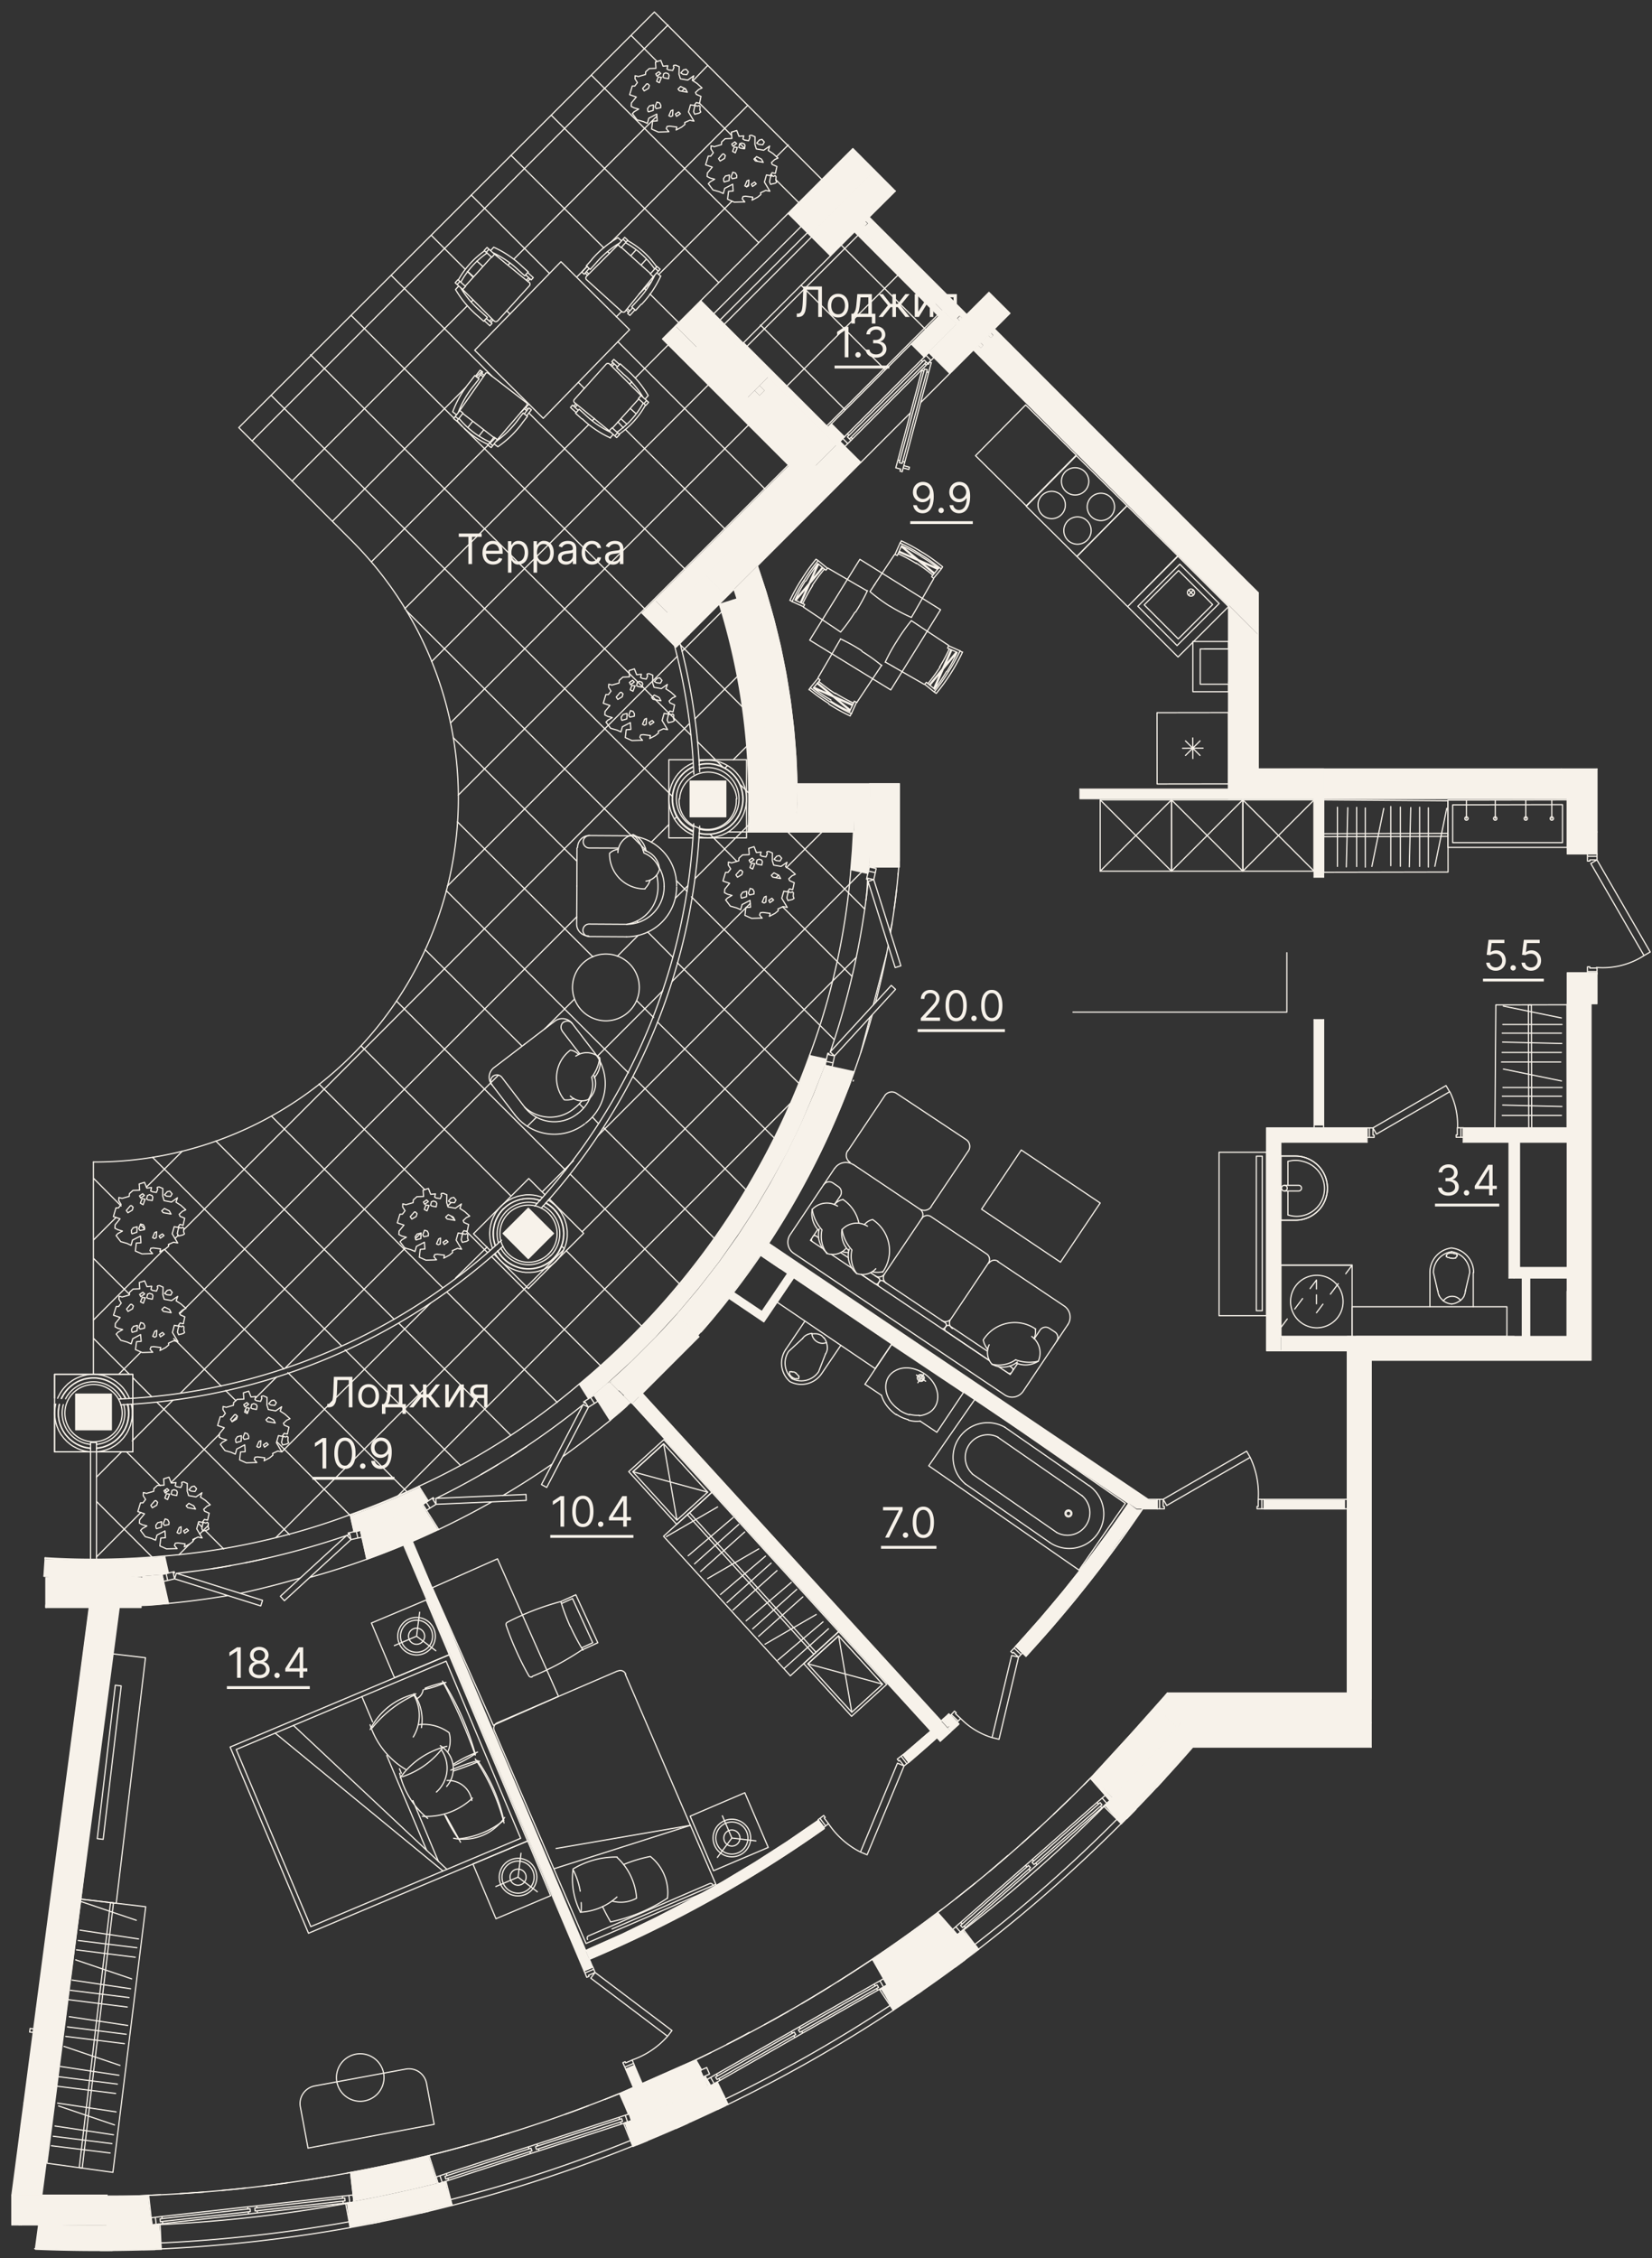 <svg xmlns="http://www.w3.org/2000/svg" width="139" height="190" fill="none"><rect width="100%" height="100%" fill="#333333" stroke="none"/><g clip-path="url(#a)"><path stroke="#F7F2EA" stroke-linecap="round" stroke-linejoin="round" stroke-width=".1" d="m52.89 177.88.06-.02m19.45-22.03.56.23 3.11-7.48m-3.67 7.25 3.11-7.48.56.23m-3.67 7.25a7.114 7.114 0 0 1-2.69-2.39m6.36-4.86.23-.18m-.23.18-.37-.47-.08.06-.121-.16.321-.25m0 0 .48.64m-.48-.64.16-.12.48.64-.16.12m-7.31 4.59.32-.24.12.16-.08.06.36.47m-.72-.45.48.64m-.48-.64-.16.12.49.64.15-.12m.24-.19-.24.19m35.72-31.01-.3-.52-7.02 4.05m7.32-3.53-7.021 4.05-.299-.52m7.32-3.53c.524 1.1.757 2.315.679 3.53m-7.999 0h-.3m.3 0v.6h.1v.2h-.4m0 0v-.8m0 .8h-.2v-.8h.2m8.6.8h-.4v-.2h.1l-.001-.6m.301.8-.001-.8m.001.8h.199v-.8h-.2m-.3 0h.3m-50 45.18.37-.48-6.47-4.89m6.1 5.37-6.46-4.89.36-.48m6.1 5.37a7.063 7.063 0 0 1-3 2m-3.1-7.37-.109-.27m.109.27-.549.24.04.09-.19.08-.15-.37m0 0 .74-.31m-.74.31-.08-.18.74-.32.08.19m2.61 8.23-.16-.37.19-.08.04.1.55-.24.12.28m-.74.31.74-.31m-.74.31.08.18.73-.31-.07-.18m54.969-93.45v5H90.28m41.589-13.86v-4l-10.04.02v3.98h10.04Z"/><path stroke="#F7F2EA" stroke-linecap="round" stroke-linejoin="round" stroke-width=".1" d="M130.569 67.32v1.55m-4.759-1.55v1.55m2.569-1.55v1.55m-4.989-1.55v1.55m8.079 2.03v-3.2l-9.24.02v3.18h9.24Z"/><path stroke="#F7F2EA" stroke-linecap="round" stroke-linejoin="round" stroke-width=".1" d="m84.54 120.08 7.1 4.93m-7.681-4.08 7.09 4.92m39.521-56.84a.14.14 0 1 0 0-.28.14.14 0 0 0 0 .28Zm-2.191 0a.14.14 0 1 0 0-.28.14.14 0 0 0 0 .28Zm-2.57 0a.14.14 0 1 0 0-.28.14.14 0 0 0 0 .28Zm-2.42 0a.14.14 0 1 0 0-.28.14.14 0 0 0 0 .28ZM89.9 127.63a.292.292 0 0 0 .29-.29.29.29 0 1 0-.29.29Z"/><path stroke="#F7F2EA" stroke-linecap="round" stroke-linejoin="round" stroke-width=".1" d="m81.81 124.02 7.1 4.92m-7.68-4.08 7.09 4.92m1.58-2.24a.198.198 0 0 0 .141-.059.198.198 0 0 0 0-.282.198.198 0 0 0-.282 0 .198.198 0 0 0 0 .282.198.198 0 0 0 .141.059Z"/><path stroke="#F7F2EA" stroke-linecap="round" stroke-linejoin="round" stroke-width=".1" d="M88.91 128.94a1.885 1.885 0 0 0 2.458-.583 1.892 1.892 0 0 0-.319-2.507"/><path stroke="#F7F2EA" stroke-linecap="round" stroke-linejoin="round" stroke-width=".1" d="M88.32 129.78a2.91 2.91 0 0 0 3.32-4.78"/><path stroke="#F7F2EA" stroke-linecap="round" stroke-linejoin="round" stroke-width=".1" d="m82.045 117.713-3.9 5.619 12.644 8.774 3.9-5.619-12.644-8.774Z"/><path stroke="#F7F2EA" stroke-linecap="round" stroke-linejoin="round" stroke-width=".1" d="M83.99 120.93a1.902 1.902 0 0 0-2.181 3.07"/><path stroke="#F7F2EA" stroke-linecap="round" stroke-linejoin="round" stroke-width=".1" d="M84.539 120.08a2.912 2.912 0 0 0-3.83.884 2.92 2.92 0 0 0 .52 3.896m-6.209-11.74 6.05 4.04-2.241 3.35-1.41-.94m-3.249-2.17-1.39-.93m4.81-.66a.178.178 0 0 0-.12-.046.178.178 0 0 0-.12.046.168.168 0 0 0 0 .23"/><path stroke="#F7F2EA" stroke-linecap="round" stroke-linejoin="round" stroke-width=".1" d="M77.65 115.72a.273.273 0 0 0-.162-.071.284.284 0 0 0-.302.233.281.281 0 0 0 .154.298"/><path stroke="#F7F2EA" stroke-linecap="round" stroke-linejoin="round" stroke-width=".1" d="M77.4 116.09a.16.16 0 0 0 .23 0 .168.168 0 0 0 0-.23"/><path stroke="#F7F2EA" stroke-linecap="round" stroke-linejoin="round" stroke-width=".1" d="M77.34 116.18a.261.261 0 0 0 .207.041.274.274 0 0 0 .173-.121.268.268 0 0 0 .005-.304.27.27 0 0 0-.075-.076m-4.87.75 2.24-3.35m-.851 4.28c.097.317.25.615.45.88.224.295.495.552.801.76m-.001-.04c.305.207.643.359 1 .45m.011.04c.324.093.664.12 1 .08m-1.77-.95a2.97 2.97 0 0 1-.67-.62 2.25 2.25 0 0 1-.37-.71 2 2 0 0 1-.08-.81 1.5 1.5 0 0 1 .24-.66c.135-.2.317-.365.53-.48.235-.138.498-.22.77-.24.28-.023.56.004.83.08a2.893 2.893 0 0 1 1.519 1.01c.171.221.301.472.381.74.086.257.114.531.08.8-.024.24-.107.47-.24.67-.13.202-.31.367-.521.48a2.16 2.16 0 0 1-.779.24m-.12-2.78.47-.7M76.52 119c.27.071.55.099.83.08m-1.67-.43c.255.178.54.31.84.39m1.36-2.83-.77-.52m-39.73 25.87a11.43 11.43 0 0 0-1.61.48m-.07.11a8.273 8.273 0 0 0 1.82-.6m.17 5.84a2.44 2.44 0 0 0 .1-1.6 3.579 3.579 0 0 0-2.57-.68m4.96 2.31a10.13 10.13 0 0 0-2 1m.029.12a11.163 11.163 0 0 0 1.81-1m.181.6c-.775.213-1.534.48-2.27.8m.239.06c.74-.24 1.47-.52 2.19-.82m-2.759-1.25a6.79 6.79 0 0 0-3.92 2.64"/><path stroke="#F7F2EA" stroke-linecap="round" stroke-linejoin="round" stroke-width=".1" d="M33.86 149.49a7.081 7.081 0 0 0 3.34-2.36m-3.43 2.07-.16-.38"/><path stroke="#F7F2EA" stroke-linecap="round" stroke-linejoin="round" stroke-width=".1" d="M37.58 150.31a2.262 2.262 0 0 0-.22-3.2 3.607 3.607 0 0 0-.31-.23"/><path stroke="#F7F2EA" stroke-linecap="round" stroke-linejoin="round" stroke-width=".1" d="M36.72 150.78a2.697 2.697 0 0 0 .41-3.56m-5.99-2.1a6.82 6.82 0 0 0 3 3.76m4.029 5.79a4.202 4.202 0 0 0 4.29-1.75"/><path stroke="#F7F2EA" stroke-linecap="round" stroke-linejoin="round" stroke-width=".1" d="M38.57 154.72a7.148 7.148 0 0 0 3.82-1.56"/><path stroke="#F7F2EA" stroke-linecap="round" stroke-linejoin="round" stroke-width=".1" d="M38.75 155c-.41-.75-.82-1.49-1.24-2.23m-.091-.06c.323.7.708 1.369 1.15 2m-3.029-1.89a5.595 5.595 0 0 0 4.21-1.53"/><path stroke="#F7F2EA" stroke-linecap="round" stroke-linejoin="round" stroke-width=".1" d="M39.7 151.49a2 2 0 0 0-2.08-1.68m-3.991-.61a6.879 6.879 0 0 0 2.36 3.8m-.089 2.69-3.36-7.99m4.35 8.92-2.15-5.12m7.65 1.66a14.005 14.005 0 0 0-2.19-5"/><path stroke="#F7F2EA" stroke-linecap="round" stroke-linejoin="round" stroke-width=".1" d="M42.41 153.38a17.152 17.152 0 0 0-2.42-5.38m-2.39 9.28-12.91-12.11m12.58 12.25-14.12-11.6m16.84 1.76a22.922 22.922 0 0 0-2.64-6"/><path stroke="#F7F2EA" stroke-linecap="round" stroke-linejoin="round" stroke-width=".1" d="M39.99 147.67a44.282 44.282 0 0 0-2.76-6.22m-2.16 1.48a.997.997 0 0 0 .53-.75m-.77.46a9.705 9.705 0 0 0-3.51 2.74"/><path stroke="#F7F2EA" stroke-linecap="round" stroke-linejoin="round" stroke-width=".1" d="M34.99 142.52a5.622 5.622 0 0 0-3.84 3m.2-.64-.9-2.13"/><path stroke="#F7F2EA" stroke-linecap="round" stroke-linejoin="round" stroke-width=".1" d="M35.46 145.36a3.88 3.88 0 0 0-.63-2.85"/><path stroke="#F7F2EA" stroke-linecap="round" stroke-linejoin="round" stroke-width=".1" d="M34.77 146.15a3.496 3.496 0 0 0 .07-3.51"/><path stroke="#F7F2EA" stroke-linecap="round" stroke-linejoin="round" stroke-width=".1" d="m37.535 139.768-17.659 7.434 6.274 14.903 17.659-7.434-6.274-14.903Z"/><path stroke="#F7F2EA" stroke-linecap="round" stroke-linejoin="round" stroke-width=".1" d="m101.229 62.95-1.73.01m.86-.87.01 1.73m.6-1.48-1.22 1.22m1.22 0-1.22-1.22m-61.955 76.894-18.433 7.76 6.596 15.668 18.434-7.76-6.597-15.668Zm65.558-79.277-6 .008.008 6 6-.008-.008-6Zm-.773-9.177-3.54 3.54-3.3-3.31 3.53-3.54 3.31 3.31Z"/><path stroke="#F7F2EA" stroke-linecap="round" stroke-linejoin="round" stroke-width=".1" d="m99.167 48.002-2.893 2.891 2.864 2.864 2.892-2.891-2.863-2.864Z"/><path stroke="#F7F2EA" stroke-linecap="round" stroke-linejoin="round" stroke-width=".1" d="m99.999 49.64.42.43m0-.43-.42.43M86.99 112.64a1.27 1.27 0 0 0 .12-.81m13.099-61.67a.298.298 0 0 0 .3-.3.301.301 0 0 0-.512-.212.3.3 0 0 0 .212.512Z"/><path stroke="#F7F2EA" stroke-linecap="round" stroke-linejoin="round" stroke-width=".1" d="M87.15 111.83a3.117 3.117 0 0 0-4.35.81.585.585 0 0 1-.07.1c.06.291.19.562.38.79m.349 1.25a1.91 1.91 0 0 0 2.14-.18"/><path stroke="#F7F2EA" stroke-linecap="round" stroke-linejoin="round" stroke-width=".1" d="M83.23 113.15a1.48 1.48 0 0 0 .23 1.63m-.22-.31-3.65-2.46a.23.23 0 0 1-.07-.31l.07-.09a.223.223 0 0 1 .061-.063.234.234 0 0 1 .081-.033.215.215 0 0 1 .168.036l3.19 2.14m-3.841-2.58a.57.57 0 0 0 .74-.11.553.553 0 0 0 .15.78m-.109-.83 3.13-4.67m2.459 8.45-.62.92-.979-.66.8.53a.22.22 0 0 0 .309-.06l.06-.09a.214.214 0 0 0 .002-.248.21.21 0 0 0-.062-.062l-.17-.12m.491-.53c.61.229 1.275.271 1.91.12"/><path stroke="#F7F2EA" stroke-linecap="round" stroke-linejoin="round" stroke-width=".1" d="M83.459 114.78a2.464 2.464 0 0 0 2-.37m3.451-1.56a.563.563 0 0 0-.15-.78l-.47-.31a.571.571 0 0 0-.78.15l-.48.73m-.22-.19a1.708 1.708 0 0 1 .55 2.08 1.999 1.999 0 0 1-1.87.15m-11.07-7.49a.567.567 0 0 0 .002.626.556.556 0 0 0 .157.154m-2.109-.74 1.14.77a.213.213 0 0 0 .167.036.213.213 0 0 0 .08-.034.207.207 0 0 0 .062-.062l.06-.1m.011 0a.225.225 0 0 0 .035-.168.224.224 0 0 0-.095-.142m-.011 0-.67-.45"/><path stroke="#F7F2EA" stroke-linecap="round" stroke-linejoin="round" stroke-width=".1" d="M73.64 107.34a.544.544 0 0 0 .78-.15l3.139-4.67m-4.569.65a1.688 1.688 0 0 0-2.13.28m-.01 0a2.001 2.001 0 0 0 .57 1.78m-.501-4.3a1.24 1.24 0 0 0-.71.42"/><path stroke="#F7F2EA" stroke-linecap="round" stroke-linejoin="round" stroke-width=".1" d="M72.269 102.92a3.136 3.136 0 0 0-1.35-2m-2.579.84c.102.641.387 1.238.82 1.72a2.45 2.45 0 0 0 .42 2"/><path stroke="#F7F2EA" stroke-linecap="round" stroke-linejoin="round" stroke-width=".1" d="M68.93 103.41a1.927 1.927 0 0 0 .65 2m0 .05a1.477 1.477 0 0 0 1.59-.4m-.961-3.71.49-.72a.57.57 0 0 0-.149-.78l-.47-.32a.56.56 0 0 0-.78.16m1.17 1.79a1.693 1.693 0 0 0-2.13.28"/><path stroke="#F7F2EA" stroke-linecap="round" stroke-linejoin="round" stroke-width=".1" d="M68.34 101.76a2.003 2.003 0 0 0 .56 1.78m-.09-.1-.62.92.98.66-.79-.53a.222.222 0 0 1-.06-.31l.06-.1m.48.05-.17-.11m-.001-.02a.215.215 0 0 0-.168-.036.213.213 0 0 0-.08.034.206.206 0 0 0-.062.062m2.491 1.25c.168.052.344.079.52.08m-.01.43-.65-.43m2-2.35c.179-.218.425-.369.7-.43l.1.08a3.123 3.123 0 0 1 .73 4.36"/><path stroke="#F7F2EA" stroke-linecap="round" stroke-linejoin="round" stroke-width=".1" d="M73.39 107c.285.075.585.075.87 0m-2.81-1.9a1.93 1.93 0 0 0 .64 2.05"/><path stroke="#F7F2EA" stroke-linecap="round" stroke-linejoin="round" stroke-width=".1" d="M72.09 107.15a1.493 1.493 0 0 0 1.6-.4m-2.84-3.3c.101.643.39 1.241.83 1.72a2.49 2.49 0 0 0 .41 2m-.4-.46-1.74-1.17m19.9 5.91a1.129 1.129 0 0 0-.3-1.56l-5.61-3.76m.049 0a.558.558 0 0 0-.78.15m-.049 0a.55.55 0 0 0-.15-.78l-4.67-3.13a.555.555 0 0 0-.626-.008.53.53 0 0 0-.154.158"/><path stroke="#F7F2EA" stroke-linecap="round" stroke-linejoin="round" stroke-width=".1" d="M77.56 102.52a.554.554 0 0 0-.004-.626.557.557 0 0 0-.157-.154L71.8 97.98m0 .02a1.12 1.12 0 0 0-1.56.3m0-.02-3.76 5.61a1.131 1.131 0 0 0 .3 1.56l17.75 11.91a1.115 1.115 0 0 0 1.248.008c.123-.081.23-.186.312-.308l3.76-5.61m-6.61 3.02-10.77-7.24m1.51.61a.241.241 0 0 1 .32-.06l5.23 3.51a.24.24 0 0 1 .06.32l-.071.09a.206.206 0 0 1-.062.062.213.213 0 0 1-.247-.002l-5.23-3.51a.212.212 0 0 1-.063-.062.216.216 0 0 1 .002-.248l.06-.1m3.381-6.13a.72.72 0 0 0 .54.116.726.726 0 0 0 .46-.306m-6.831-3.72a.698.698 0 0 1-.19-1m10.121.07a.691.691 0 0 0-.19-1L75.44 92a.72.72 0 0 0-1 .19m-3.1 4.64 3.12-4.66m3.88 9.35 3.15-4.7M68.65 57.63l.05-.07.23-.26m2.72 2.2.04-.07.14-.32m2.36-3.15-.46.7m.16-.25-1.77 2.66m-.05.02-.42.93m17.58 46.18 3.34-4.98-6.64-4.46-3.34 4.98 6.64 4.46ZM74.949 58.05l-6.82-4.19 4.22-6.8 6.79 4.24-4.19 6.75Z"/><path stroke="#F7F2EA" stroke-linecap="round" stroke-linejoin="round" stroke-width=".1" d="M74.19 56a15.142 15.142 0 0 0-1.66-1.19m-2.68 4.24c.575.376 1.176.71 1.8 1m-1.36-1.72.02.01c.472.292.96.559 1.46.8h.06m0-.02.05-.12.18.09a.07.07 0 0 0 .06 0m-2.38.15c.575.375 1.177.71 1.8 1M69.919 59c.51.322 1.041.61 1.59.86m.141-.36-.14.31-2.761-2.3m2.901 2.51-.11.18m-2.7-3.13.16.14-.081.09v.06c.433.36.887.694 1.36 1m-1.629-.73-.22.26m0 0c.473.362.967.696 1.48 1m-1.48-1 3.28 1.47m-3.53-1.5-.11.18m.11-.18c.527.431 1.082.829 1.66 1.19m-1.66-1.19.65-.79m-.76.93c.527.431 1.082.829 1.66 1.19m.57-.86-.02-.01m2.229-3.57a15.517 15.517 0 0 0-1.8-1m-.269.51-1.61 2.76m1.88-3.23-.42.72m-1.8 3.31 3.26 1.46m-.2.45-2.75-2.28m6.75-10.82.14-.32.03-.08.14-.31m2.599 2.51.221-.27.05-.06.22-.27-3.29-1.45m2.799 2.05-.069.09.15.13m-.081-.22.001-.06a13.01 13.01 0 0 0-1.37-1m-.4 4.57.42-.72m-.151.26 1.59-2.77.001-.06M74.879 51c.58.36 1.184.677 1.81.95m1.861-3.29.65-.79m0 0a16.306 16.306 0 0 0-1.67-1.19 15.674 15.674 0 0 0-1.81-1m3.48 2.19.11-.18a14.773 14.773 0 0 0-1.66-1.19m-.57.9.01.01m1.9.42a17.13 17.13 0 0 0-1.48-1m-1.96-.23h.06c.5.238.987.501 1.46.79l.02.01m-1.78-.75.19.09.049-.12m.311-.7c.6.26 1.08.55 1.6.86m-1.6-.86 2.78 2.3m-2.73-2.41h.01m-.09-.27-.11.18-.42.93m2.34-.15a14.885 14.885 0 0 0-1.81-1m-.97 5.5a15.166 15.166 0 0 1-1.66-1.22l.46-.69m-.17.24 1.77-2.66m.57-.67 2.75 2.28m.309-.38-3.26-1.45m-6.23 1.46-.269-.23-.06-.05-.26-.22m-1.22 3.4-.32-.14-.07-.04-.31-.14m3.15 2.22.69.47c.437-.525.838-1.08 1.2-1.66m-1.641 1.36-2.66-1.78m-.019-.05-.93-.42-.181-.11m1.111.53.09-.19-.12-.05m.03.24v.05m.03-2.27a15.555 15.555 0 0 0-1 1.8m.819-1.91a15.517 15.517 0 0 0-1 1.8m1.291-1.62c-.32.511-.607 1.042-.86 1.59m0 0 2.3-2.76m-1.63 3.08v-.06c.24-.5.507-.988.8-1.46l.01-.01v-.01m.97-1.37h.06l.09.08.13-.16m0-.01a.07.07 0 0 1 .06 0l2.76 1.61m-3.63-2.01c-.36.475-.694.97-1 1.48m1-1.48-1.47 3.29m1.5-3.53-.18-.12a16.185 16.185 0 0 0-1.19 1.66m1.37-1.54c-.434.526-.832 1.08-1.19 1.66m1.19-1.66.79.65m-.29.09c-.36.434-.693.888-1 1.36m3.65 2.23c.373-.58.707-1.185 1-1.81m-.08 0-.72-.42m-3.311-1.8-1.46 3.26m-.449-.2 2.28-2.75m8.79 9.71.26.22.07.05.26.22 1.459-3.29m-2.049 2.8-.1-.08-.13.16m.23-.08h.06c.357-.439.69-.896 1-1.37m-4.58-.4.73.41m-.26-.14 2.77 1.59m-2.28-3.67c-.375.58-.71 1.184-1 1.81m3.33 1.86.79.64m0 0c.433-.524.828-1.078 1.18-1.66m-1.18 1.66.18.12c.438-.53.842-1.088 1.21-1.67.372-.58.706-1.185 1-1.81m-1.92 1.25-.01.01M78.629 58c.364-.475.698-.972 1-1.49m.231-1.93v.05a13.23 13.23 0 0 1-.79 1.47l-.01.01m.75-1.82v.05l-.08.19.11.05.31.14.08.03.31.14m0 0c-.253.55-.54 1.085-.86 1.6m.86-1.6-2.291 2.77m2.68-2.8-.18-.11-.939-.42m-.02 2.22c.372-.577.706-1.178 1-1.8m-5.3-.86c.361-.581.759-1.139 1.19-1.67l.7.46m-.251-.16 2.67 1.77m.661.56-2.27 2.76m.37.31 1.45-3.27m-22.62.15 4.31-4.31m-3.23 10 4.89-4.89m-2.37 9.03.21-.2m.5-.51 2.53-2.53M8.12 124.28l2.11-2.12m52.76-52.79 1.53-1.54m-53.39 53.4 3.43-3.43m43.91-43.87 4.5-4.5M8.12 131l3.74-3.75M69.19 70l1.5-1.5M14.4 124.74l4.06-4.07M66.17 73l3-3m-49.65 49.61.45-.45m45.32-45.31.21-.22m-44 44 1.78-1.78m39.5-39.49.35-.35m-6.59 6.58 6.22-6.21m-47.7 54.43.9-.9m34.37-34.37L73.17 72.7m-56.93 56.93.19-.2m7.29-7.28 12.49-12.49m-19.4 19.4.71-.71m5.71 1 24.2-24.2m1.56-1.52 23.05-23.07M33.5 125.84l33-33M12.79 131l-4.67-4.67m10.7 4-1.53-1.53m-3.8-3.8-2.81-2.81m6.31 6.29-.32-.32m-2.64-2.64-.15-.15m10.48 3.75L13.22 118m16.22 9.48-6.15-6.18m-3.45-3.45-.85-.85m1.83 1.83-.2-.2m13.6 6.86-10-10m14.48 7.76-9.66-9.67m13.95 7.19-9.44-9.44M46.89 118l-9.27-9.27m12.93 6.2-9.17-9.18m12.61 5.83-6.34-6.34m-.17-.17-.21-.21m9.9 3.16-9.18-9.21m12.13 5.4-9.32-9.32m12 5.25-9.51-9.52m11.9 5.17L55.33 86m11.89 5.15L56.99 81m13.19 6.46-12-12m13.51 6.69-5.84-5.85m-3.86-3.83-2.24-2.27m13 6.28L66.28 70m-6.08-6.08-1.51-1.51M66.23 70l-1.5-1.5m-3.94-3.99-.46-.46m4.23 4.23-1.75-1.75m-.1-.1-.45-.43m10.91 4.17-1.7-1.7m-7.22-7.21-7-7M62.77 53l-2.18-2.16M39.94 29.47l7.26-7.45 5.77 5.72-7.26 7.46-5.77-5.73Z"/><path fill="#F7F2EA" fill-rule="evenodd" d="M131.87 84.45h2.5v-2.6h-2.5v2.6Zm0-12.6h2.5V67.2h-2.5v4.65ZM59.58 175.59l.71-.34-.48.28-.46-.81-.16.07.36.74.05.1m-.54-1.12-.11-.27h.1l-.48-.84h-.05l.42.88.12.25m15.15-7.15 2.3-1.56 2.27-1.62 2.21-1.74-.41.36-1.65-1.87-2.72 2-2.78 1.92 1.21 2.13-.48.28m18.83-15.38.63-.64-1.79-1.75-.11.11 1.65 1.88-.41.36.03.04ZM72.81 19l.18-.2-.22-.21-.21.21.21.21m8 8 .22-.21-.22-.21-.21.21.21.21Zm2.79 1.22-.19-.23-.22.22.22.21.21-.21m-.85.84-.21-.21-.22.21.22.22.21-.22Zm-18.39 3.8-.43-.42-.42.42.42.42.43-.42Zm-52.47 102.2 1.31-.07 1-.08-.55-2.44h.16l-.88.07-.88.07-.16.18v2.31m19-3.87 2-.77 2-.83 2-.9-1.34-2.11.13-.09-2.09.94-1.57.65-1.87.71h.16l.13.59.41 1.85m20.5-11.77 1.17-1 .55-.48-.58-.58-.18-.2-.25-.22-.65-.66h-.28l-1.26 1.07.14-.08.39.61.95 1.54Zm54.07-54.8h.47V53.41l-2.5-2.5V64.7h2.03Z" clip-rule="evenodd"/><path fill="#F7F2EA" fill-rule="evenodd" d="M105.87 53.41v-3.54l-22.2-22.2-1.77 1.77 23.34 23.33.63.64ZM82.52 29.27l-.22-.22.22-.21.21.21-.21.22Zm.85-.85-.22-.21.22-.22.21.22-.21.21Zm-2.88-1.1.85-.85-8.21-8.2-.32.32.22.21-.22.21-.21-.21-.31.32 8.15 8.15v.05m.3-.33-.21-.21.21-.21.22.21-.22.21Z" clip-rule="evenodd"/><path fill="#F7F2EA" fill-rule="evenodd" d="m79.07 26.61.36-.35-7.14-7.14-.36.35 7.11 7.11.03.03ZM68.61 39.2l1.77-1.77-5.73-5.73-.74.74.43.42-.43.42-.42-.42-.61.61 4.67 4.67 1.06 1.06Z" clip-rule="evenodd"/><path fill="#F7F2EA" fill-rule="evenodd" d="m69.32 36.37.35-.35-7.14-7.15-.36.36 7.11 7.1.04.04Zm1.06 1.06.67-.67-1.06-1.06-.67.67 1 1 .07.07M77.77 30l2.72-2.72-1.06-1.06L76.71 29l.8.81.26.19Zm35.6 114.95v-2.5H98.23l-1 1.2 1.84 1.68.3-.38h14Zm-7-17.95h6.8v-.8h-6.8v.8Zm-9-.28v-.52h-.77l.77.52Z" clip-rule="evenodd"/><path fill="#F7F2EA" fill-rule="evenodd" d="M95.64 126.95h1.73v-.28l-32.72-22.06-.67.99 31.13 20.99.53.36Z" clip-rule="evenodd"/><path fill="#F7F2EA" fill-rule="evenodd" d="m58.96 112.07 1.83-2.17 1.74-2.25 1.64-2.32 1.54-2.38 1.44-2.45 1.34-2.5 1.23-2.56 1.13-2.6 1.02-2.66-2.44-.54.03-.15-.98 2.53-1.08 2.5-1.18 2.44-1.39 2.57-1.28 2.17-1.48 2.28-1.57 2.21-1.73 2.23-1.69 2 .04.03-.15.18.73.72.43.43.57.58.26-.29Zm-5.65 63.6.74-.31-.67-1.57-.73.32.56 1.33.1.23Zm-4.17-9.85.73-.31-15.18-35.83-.7.32 12.3 29 2.85 6.82Zm29.97-19.32.89-.81-25.95-28.46-.26.26-.22.22-.37.37 25.72 28.21.19.21Z" clip-rule="evenodd"/><path fill="#F7F2EA" fill-rule="evenodd" d="m79.99 145.69.69-.64-.85-.85-.5.47.54.59-.15.13.27.3Zm6.32-6.33 2.1-2.36 2-2.42 2-2.48 2-2.78 1.71-2.32h-.48l-.65-.5-2 2.79-1.61 2.17-1.9 2.4-2 2.34-2.07 2.32.9.84Z" clip-rule="evenodd"/><path fill="#F7F2EA" fill-rule="evenodd" d="m49.59 164.85 3-1.32 2.92-1.4 2.88-1.5 2.82-1.58 2.78-1.67 2.73-1.75 2.67-1.83-.49-.64-2.67 1.84-2.67 1.72-2.73 1.64-2.77 1.55-2.82 1.47-2.87 1.39-3.09 1.37.31.74m26.87-16.57 1.12-1 1.26-1.11-.54-.59-1.16 1-1.17 1 .49.63m3.27-2.89.15-.13-.54-.59-.15.13.54.59Zm48.12-49.25h4v-1.2h-8.75v1.2h4.73m-20.08 0h7.24v-1.2h-7.25l.01 1.2Zm20.1 11.43V96.1h-.88v11.43h.88Zm3.72 0h.3v-.88h-4.02v.88h3.72Z" clip-rule="evenodd"/><path fill="#F7F2EA" d="M107.77 94.9h-1.2v18.75h1.2V94.9Z"/><path fill="#F7F2EA" fill-rule="evenodd" d="M113.37 113.65v-1.2h-5.6v1.2h5.6Zm-2-18.95v-8.9h-.8v8.9h.8Zm0-20.9v-6.6h-.8v6.6h.8Z" clip-rule="evenodd"/><path fill="#F7F2EA" d="M103.37 66.4h-12.5v.8h12.5v-.8Z"/><path fill="#F7F2EA" fill-rule="evenodd" d="M73.17 68.45v-2.5h-6.12l.01 1.7-.01.8h6.12Z" clip-rule="evenodd"/><path fill="#F7F2EA" fill-rule="evenodd" d="m67.05 68.45.02-1.25-.02-1.25-.09-2.34-.19-2.34-.28-2.31-.37-2.31-.46-2.3-.56-2.27-.64-2.25-.73-2.22-1.97 1.97.7 2.29.6 2.32.5 2.34.4 2.37.3 2.37.2 2.39.1 2.39-.01 2.4h2.5Z" clip-rule="evenodd"/><path fill="#F7F2EA" fill-rule="evenodd" d="m61.16 50.18 11.27-11.27-1.77-1.76-11.27 11.26 1.46 1.46.31.31Zm-.73-.74-.44-.44.28.28.15.14m19.49-18 .11-.11-1.77-1.76-.11.1 1 .94.77.83Z" clip-rule="evenodd"/><path fill="#F7F2EA" fill-rule="evenodd" d="m56.21 51.59 11.34-11.33-1.06-1.06-11.34 11.33.82.82.24.24Zm11.34-11.33 1.06-1.06-11.74-11.74-1.06 1.06 11.5 11.5.24.24Zm-5.38-11.03.36-.36-1.77-1.76-.35.35 1.15 1.16.61.61Zm7.71-7.71 5.45-5.44-1.77-1.77-5.45 5.44 1.77 1.77Z" clip-rule="evenodd"/><path fill="#F7F2EA" d="m58.991 25.336-2.12 2.122 1.767 1.767 2.121-2.121-1.768-1.768Z"/><path fill="#F7F2EA" fill-rule="evenodd" d="m56.92 54.42 1.06-1.06-2.83-2.83-1.06 1.06 1.88 1.88.95.95Zm11.19-34.67 5.45-5.44-1.77-1.77-5.44 5.44.8.81.96.96Zm-.96 50.2h4.71l.05-1.5h-8.86l-.05 1.5h4.15Zm-2.6-1.5v-2.62l-.12-2.61-.24-2.6-.37-2.6-.48-2.57-.64-2.68-.68-2.38-1.43.45.7 2.45.58 2.48.47 2.51.36 2.53.24 2.59.11 2.5v2.55h1.5Zm-2.84 40.29-.39.49 2.95 1.99 2.52-3.73-.3-.2-.21-.15-2.17 3.21-2.4-1.61Z" clip-rule="evenodd"/><path fill="#F7F2EA" d="M128.72 107.53h-.63v4.92h.63v-4.92Z"/><path fill="#F7F2EA" fill-rule="evenodd" d="M5.65 135.25h6.22v-2.5h-8v2.5h1.78Z" clip-rule="evenodd"/><path fill="#F7F2EA" fill-rule="evenodd" d="m9.26 132.73 2.77-.11v-.05l1.6-.13h.16l.38-.08-.31-1.36-2.62.19-2.17.08h-2.4l-2.4-.09H3.8l-.09 1.45v.05l2.78.11h2.77m20.53-3.86.38-.08 1.87-.71 1.84-.77 1.82-.82.33-.21-.76-1.19-1.9.86-1.93.8-2 .74.3 1.34m19.73-11.19.33-.21 1.26-1.07 2.08-1.9 2-2 1.91-2.08 1.75-2.08 1.67-2.15 1.69-2.41 1.36-2.08 1.38-2.34L66.22 97l1.18-2.44L68.48 92l1-2.53.08-.39-1.37-.3-1 2.66-1.2 2.63-1.26 2.57-1.36 2.5-1.48 2.44-1.56 2.42-1.69 2.3-1.79 2.22-1.86 2.09-2 2-2.07 2-2.15 1.87.69 1.09.06.1m23.47-44.18.12-.54.15-2.25.09-2.25h-1.5v1.5l-.09 1.62-.13 1.61 1.27.28.09.03Zm7.04-42.18 4.95-4.95-1.77-1.76-4.95 4.95 1.05 1.04.72.72ZM57.98 53.36l3.18-3.18-1.77-1.77-3.18 3.18 1.18 1.18.59.59Zm4.9-19.89 1.77-1.77-4.24-4.24-1.77 1.77 2.92 2.92 1.32 1.32Z" clip-rule="evenodd"/><path fill="#F7F2EA" fill-rule="evenodd" d="M75.67 72.95v-7h-2.5v7h2.5Z" clip-rule="evenodd"/><path fill="#F7F2EA" d="M133.87 84.45h-2v28h2v-28Z"/><path fill="#F7F2EA" fill-rule="evenodd" d="M114.68 144.95h.69v-32.5h-2v32.5h1.31Z" clip-rule="evenodd"/><path fill="#F7F2EA" d="M111.37 64.7h-8v2.5h8v-2.5Z"/><path fill="#F7F2EA" fill-rule="evenodd" d="m53.14 178.43 6.4-2.82-1.01-2.29-6.4 2.83.76 1.73.06-.02.18.56.01.01Zm40.53-27.19 5.4-5.91-1.84-1.68-5.4 5.9 1.56 1.43.28.26Z" clip-rule="evenodd"/><path fill="#F7F2EA" fill-rule="evenodd" d="M7.84 189.3h2.86l2.86-.1v-.09l-.21-1.9-2.7.09h-2.7l-4.75-.09-.27 2 2.73.07h2.19m21.62-1.93 2.87-.55 2.86-.62 2.84-.69-.61-1.86-2.71.65-2.72.59-2.74.53.22 2m23.78-6.82 2.73-1.16 2.63-1.16 2.62-1.26-.28-.58-.67-1.18-2.53 1.19-2.56 1.13-2.58 1.08.54 1.64.08.26m21.94-11.48 2.42-1.64 2.37-1.7 2.34-1.72-.09-.12-1.23-1.42-2.23 1.68-2.27 1.62-2.3 1.56.12.22.87 1.53m19.15-15.67 2-2.08 2-2.14 2-2.23h-2.67v.05l-2.51 2.72-2.16 2.18.38.43.96 1.07Z" clip-rule="evenodd"/><path fill="#F7F2EA" fill-rule="evenodd" d="M8.99 187.29h2.21l2.1-.07v-.05l-.54.06-.28-2.48H8.97v2.5m20.21-1.91 2.74-.53 2.72-.59 2.71-.65-.53.17-.77-2.38-3.29.76-3.31.67.28 2.49-.55.06Zm23.38-6.73.48-.21-.49.16.01.05Zm-47.02-9.29 4.49-34.07H7.49L3.06 169l.59.07.3.04.89.12.29.04.04.01.37.04Zm-1.04 7.94-.41-.06-2.07-.27-.2 1.49-.06.44-.09.75L1 184.7h2.52l.98-7.44Z" clip-rule="evenodd"/><path fill="#F7F2EA" fill-rule="evenodd" d="m4.5 177.26 1.04-7.94-2.48-.32-1.04 7.93 2.07.27.41.06Zm48.65-59.13 5.66-5.66-1.77-1.77-5.65 5.66.65.66.03-.03.43.42-.03.03.03.03.65.66ZM1.62 187.2l.01-.02.14.02h7.25v-2.5h-8v2.5h.6Z" clip-rule="evenodd"/><path stroke="#F7F2EA" stroke-linecap="round" stroke-linejoin="round" stroke-width=".1" d="m21.21 37.1 35-35M24.58 40.47l14.74-14.74m19-18.95 1.23-1.28M39.64 25.41l.17-.17M57.37 7.67l.23-.22M42.74 22.31l.17-.18m.32-.32 12-12M27.99 43.84 39.18 32.6m12.21-12.2L62.92 8.86M40.08 31.7l.46-.45m8-7.95.88-.89M31.24 47.28l9.82-9.82m24.27-24.27 1-1M41.22 37.3l.45-.45m21.14-21.14.17-.18M43.81 34.71l.32-.32m11.3-11.3 6.16-6.16M44.24 34.28l.27-.27m9.27-9.28 1-1m-2.93 2.93.44-.44m-18.24 25 15.47-15.48m3.93-3.94 2.79-2.8m-6.4 6.4.18-.18m2.97-2.92.17-.18M36.32 55.66 59.6 32.38M37.9 60.83l25.09-25.08M38.56 66.9l27.78-27.78M7.86 104.34l1.9-1.9m27.89-27.89 19.34-19.33M12.32 99.88l3-3m-7.47 14.2 5.91-5.91m1.69-1.69L57.99 60.9m-43.82 43.85.09-.08m.47-.47.26-.26m-5 11.69 1.86-1.86m44.9-44.86.21-.2m-41.84 41.83.39-.39M54.8 70.86l1.48-1.48m-40.67 40.68 32.92-32.92m5.58-5.59.19-.19m-39.12 45.86 26.11-26.11m15.53-15.53 1.07-1.07M41.3 91.1l.64-.64m10-10 1.75-1.75m-7.87 7.87 2.51-2.51m-24.3 31L34.11 105m16.17-16.15 5.48-5.48m-20.77 20.81.42-.42m2.26-2.3.29-.28m6.41-6.42.77-.76m-6.81 13.54 2.66-2.62m4.65-4.65 2.61-2.61m-35.49 19.85-1.59-1.6m-.28-.28-3-3m10.73 4-4-4m-3.73-3.73-3-3m16 9.28-10-10m-3.7-3.71-2.33-2.34m4.31 4.27-.35-.35m16.91 10.18L12.84 97.38M33.16 111l-15-15m19.07 12.33L22.83 93.9m18.16 11.46-1.75-1.76m-3.51-3.51-8.89-8.88m11.33 11.33-.19-.19m5-1.73L30.38 88m17.21 10.46L33.35 84.22m17 10.31-.5-.53m-5.94-6-8.14-8.1M49.1 93.23l-.35-.35m4.13-2.61L37.55 74.94m17.44 10.67-1.4-1.4m-3.7-3.7-11.4-11.36m18.13 11.4-2.12-2.13m-6-6L38.13 62.06m15.56 15.56-.11-.12m4.23-2.5-.9-.9m-3.82-3.82-18.9-18.9m20.16 20.16-1.2-1.2M56.57 67 22.81 33.26m35.32 28.59-32-32M54.32 51.3 39.07 36.05m-.88-.87-8.65-8.65m9.33 9.32-.43-.42m19.24 12.5L44.5 34.75m-3.1-3.1-8.49-8.49m11.41 11.4-.21-.2m16.94 10.2-8.43-8.43M39.15 22.66l-2.87-2.87M52.45 36l-.46-.5M39.81 23.33l-.48-.49m9.84 9.84-.51-.51m-5.75-5.75-.27-.27M64.42 41.2 51.99 28.75M46.23 23l-6.58-6.59m17.46 10.74-2.43-2.42m-3.88-3.88-7.81-7.79M54.36 24.4l-.17-.17m-2.91-2.91-.16-.15m9.36 2.61L46.38 9.69m17.46 10.73L49.75 6.32m17.46 10.73-1.93-1.93m-10-9.95L53.12 3m11.87 11.8-.1-.11m-7.17-7.13-.1-.11m6.11 6.12-.23-.24m-1.94-1.94-2.7-2.7m3.79 3.79-.4-.39m.61 17.04 9.33-9.33m-6 12.7 9.34-9.33m-6 12.7 9.34-9.34m-7.78 7.93-7.1-7.11m10.47 3.74L67.41 24m10.48 3.73-7.11-7.11m-1.11 15.33.28-.29 6.72-6.72m-3.5 44.01h-.03l-.12.54m-42.85 55.3-.38.08M1.62 187.2h.15m-.75-2.5H1v2.5M66.31 17.95l-7.35 7.35m-51.1 90.33V97.77m-4.06 33.3-.1 1.55m.17.13v2.5M71.81 70H61.27m.05 39.23 2.95 1.99 2.52-3.73-.51-.35-2.17 3.21-2.4-1.61-.39.49Zm66.77-1.7h.62v4.92h-.62v-4.92Zm-24.72-53.56h-3v4.23h3v-.63h-2.38V54.6h2.38v-.63Zm-92.2 61.66H4.59v6.53h6.58v-6.53Z"/><path fill="#F7F2EA" d="M133.87 112.45h-18.5v2h18.5v-2Z"/><path fill="#F7F2EA" fill-rule="evenodd" d="M115.37 144.95H99.4l-.33.38-.12.14-.42.48-.87 1-.02.02-3.81 4.09-.16.18v-.01l-.03.03-.63.64 1.32 1.5 5.94-6.4.05-.05h15.05v-2Zm19-80.25h-23v2.5h20.5v4.65h2.5V64.7Z" clip-rule="evenodd"/><path stroke="#F7F2EA" stroke-linecap="round" stroke-linejoin="round" stroke-width=".1" d="M110.57 85.8h.8m22.5 26.65h-19.75m19.75-28v30h-18.5v28.5m18.22-58.5h-.9m1.25 0h-2.07m0 0v28m0-28h.52m-.52 0v-2.6h2.5v2.6h-.48m-20.52 60.5v-32.5h.77m-.77 32.5h2m-2 0h-14M3.06 169l-1.04 7.93 2.07.27.41.06 1.04-7.94-.4-.05M3.06 169l2.18.28M3.06 169l-.32 2.48m.16 5.57.89.11m1.05-7.93-.89-.12m47.44-52.75 5.65-5.66 1.77 1.77-5.03 5.03m49.59-52.79 8-.01v2.5h-8v-2.5M1.62 187.2h-.6v-2.5h8v2.5H1.77m51.12-9.32-.76-1.73 6.4-2.83.39.88.62 1.41-6.4 2.82-.19-.57M78.26 29.55l4.95-4.95 1.77 1.76-4.95 4.95-1.77-1.76Zm0 0-.49.49M61.16 50.18l-3.18 3.18-1.77-1.77 3.18-3.18 1.77 1.77Zm0 0 .6-.6a56.5 56.5 0 0 1 2.79 18.87m.1-36.75-4.24-4.24-1.77 1.77 4.24 4.24m10.29 33.6v5.88h2.5v-7h-2.5m-6.12 0-.09-2.34-.19-2.33-.28-2.32-.37-2.31-.46-2.3-.56-2.27-.64-2.25-.73-2.22 8.7-8.7-1.77-1.76m2.51 31.3v-.78m58.7-.47v4.65h2.5V70M78.15 29.65l1.77 1.77m-8.87 5.34-.67.67m-10.8 138.16.71-.34m-.5.24-.46-.81m-.3-.53-.48-.84m0 0-.05.03.54 1.13m-.49-1.16a117.844 117.844 0 0 0 14.85-8.47m.79 2.48c2.32-1.54 4.587-3.16 6.8-4.86m-6.8 4.86-.03-.03m.03.03-.03.02m6.83-4.88-.03-.03m.03.03a120.727 120.727 0 0 0 12-10.56l.63-.64m-13.07 11.53-1.65-1.87m0 0c-1.79 1.36-3.63 2.67-5.5 3.92m5.5-3.92a116.735 116.735 0 0 0 12.84-11.3M73.4 164.84l1.24 2.17m17.21-17.5-.11.11m0 0 1.65 1.88m-.41.36.03.04M8.99 187.29c1.44 0 2.87 0 4.31-.11m.03-.05.01.05c5.334-.25 10.645-.851 15.9-1.8m-16.45 1.81-.28-2.48m0 0c-1.12.08-2.23.08-3.34.08m3.34-.08c5.706-.229 11.387-.87 17-1.92m-20.49 3.53.01.97m20.21-1.91c2.74-.49 5.47-1.09 8.17-1.77m-8.17 1.77-.01-.04m8.18-1.73-.01-.04m.01.04.03-.01m-.57.14-.77-2.38m0 0a108.772 108.772 0 0 1-6.6 1.43l.28 2.49m6.32-3.92a117.16 117.16 0 0 0 16-5.21m1 2.29.01.01-.49.2-.01-.05m.02-1.31.25.6m-2.89-60.5 1.34 2.11c.48-.4 1-.81 1.43-1.23m-22.43 10.48.54 2.44a63.745 63.745 0 0 0 6-2.5m.04 0-1.34-2.11m-23.38 8.48 2-.15m-.01 0-.55-2.44.54-.12-.32-1.43m16.32-2.13a55.824 55.824 0 0 0 5.53-2.3m23.29-14.42a67.935 67.935 0 0 0 12.88-21.89l-2.44-.54m36.44-39.77-.14-.14-.85-.84-21.21-21.22-1.77 1.77m23.97 27.58V52.6m-2.5-1.69v6.49M5.25 187.27H5.2l-1.01-.03-1-.03M71.81 70l-.09 1.58-.13 1.59 1.43.32m-4.9 15.3a63.995 63.995 0 0 1-19.38 27.66l.78 1.23m1.62-1.25a64.855 64.855 0 0 0 6-6m-27.35 18.44-.32-1.43a64.117 64.117 0 0 0 5.78-2.39l.78 1.23M3.8 131.07c3.332.207 6.675.157 10-.15m-10.1 1.7c2.774.17 5.556.17 8.33 0m-8.16 2.63h8v-2.5h-8v2.5Zm93.36 8.4-5.4 5.9 1.84 1.69 5.4-5.91-1.84-1.68Z"/><path stroke="#F7F2EA" stroke-linecap="round" stroke-linejoin="round" stroke-width=".1" d="M29.48 127.49c1.97-.7 3.903-1.501 5.79-2.4m-31.48 6.03c3.355.22 6.722.18 10.07-.12m57.78-57.82c.1-1.08.17-2.15.22-3.23H63m-14.23 46.54a64 64 0 0 0 19.4-27.69m-38 39.99a55.824 55.824 0 0 0 5.53-2.3m-23.67 6.13v-.05c.53-.05 1.07-.1 1.6-.1m42.58-80.88 3.18-3.18 8.12-8.12m-1.09-1.09-12.4 12.39M66.49 39.2l-12.4 12.39m19.08 16.86h-8.62a56.678 56.678 0 0 0-2.56-18.06M63 68.45l-.02.75-.03.75V70h8.86m-8.82-1.55a55 55 0 0 0-2.46-17.6m1.49-.46-1.48.46M62.99 70v-1.5"/><path stroke="#F7F2EA" stroke-linecap="round" stroke-linejoin="round" stroke-width=".1" d="M63.05 68.45a54.996 54.996 0 0 0-2.46-17.61m20.75-24.37-8.21-8.2m-.84.85 6.4 6.4M71.9 19.5l7.1 7.11-2.33 2.33 1.1 1.1M71.9 19.5l.7-.7.92-.92 1.81-1.8M71.9 19.5l-2.02 2.02m2.05-2.05 7.14 7.14-2.36 2.37m-16.3-1.52 4.24 4.24 5.73 5.73m-9.97-9.97.35-.35m-.35.35-1.77 1.77 9.97 9.97-1.1 1.09m2.16-4.34-7.11-7.11-.03.03m0 0 7.14 7.15.32-.32m-7.46-6.83-.36.36m.36-.36-3.57-3.57-3.22 3.22L66.42 39.2m.07 0L55.81 28.52l3.18-3.18m14.57-11.03-5.45 5.44M1.82 178.42l.2-1.49.58.08m-.93 2.6L1 184.7m3.5-7.44-.41-.06m-.3-.04-.89-.11M71.05 36.76l-1.1-1.1M56.21 51.59l1.77 1.77-1.1 1.1-2.86-2.87m.07 0 2.83 2.83m42.48 90.53-.87 1-.87 1-.02.02-.02.03m2.72 0h15.03m-15.05-.05h15.05M2.99 189.25c3.534.14 7.064.14 10.59 0m-.02-.03-.01-.14-.21-1.9c-2.727.12-5.423.15-8.09.09m32.79-1.71c-2.831.733-5.69 1.353-8.57 1.86l-.23-2.04c2.74-.49 5.47-1.09 8.17-1.77l.61 1.86m23.24-8.41a133.325 133.325 0 0 1-8 3.54l-.64-1.95c2.6-1.05 5.15-2.18 7.67-3.4m.67 1.18-.69-1.22m22.07-11.19a124.423 124.423 0 0 1-7.14 5.09l-1.01-1.79c2.32-1.54 4.587-3.16 6.8-4.86l1.23 1.4M100.36 147a125.319 125.319 0 0 1-6 6.44l-1.35-1.54m-.02 0c1.58-1.59 3.12-3.23 4.61-4.9M2.92 189.2l2.06.07"/><path stroke="#F7F2EA" stroke-linecap="round" stroke-linejoin="round" stroke-width=".1" d="M4.99 189.27c2.86.06 5.72.027 8.58-.1m15.89-1.8c2.88-.507 5.739-1.128 8.57-1.86m15.21-4.96c2.707-1.08 5.374-2.26 8-3.54m13.94-7.94c2.44-1.62 4.816-3.317 7.13-5.09m12.02-10.58a116.921 116.921 0 0 0 5.94-6.4l.05-.05m-70.85 40.47-.01.01-.37-2.02.15-.03m24.02-4.78h-.01l-.76-1.9.13-.05m22.58-9.54-.04.03-1.13-1.71.16-.11m18.82-15.42-.11.1 1.45 1.45m-13.36 9.01.1-.07 1.25 1.63m-22.05 11.23.08-.04.89 1.85m-23.85 6.55.13-.03.48 1.89m-24.68 1.71.12-.01.09 1.91m-.08-1.91.07 1.55a122.572 122.572 0 0 0 15.87-1.79m8.03-3.33.09.38m.36 1.1a118.986 118.986 0 0 0 15.21-5m7.95-3.47.01-.01a119.988 119.988 0 0 0 13.93-7.93m-.55-.91-.28-.42m7.83-3.71a119.252 119.252 0 0 0 12-10.57M81 162.46l.06.08M33.96 130l15.18 35.82m.73-.31-.2-.48m2.98 9.08.56 1.33m.82-.13-.65-1.52m.7-56.51 25.11 27.52.15-.13m17.02-17.72h-.24l-1.8 2.59-1.88 2.53-1.96 2.48-2.03 2.42-2.1 2.36m20.02-12.38h7m0-.8h-7m-11.39.35-1.76 2.51-1.82 2.45-1.9 2.4-1.97 2.34-2.03 2.28m45.87-73.78h3m-2.7 30.2h-8.55m0 1.2h3.85m-11.95-1.2h-7.25m.2 1.2h7.05m-38.56 52.18c.75-.64 1.5-1.29 2.23-1.95m.15-.13-.67-.74m-2.18 2.19c.79-.67 1.56-1.35 2.33-2m-28.73 19.2a105.655 105.655 0 0 0 19.76-11m-.49-.69-2.63 1.81-2.67 1.72-2.73 1.64-2.77 1.55-2.83 1.47-2.86 1.39-2.9 1.29m77.5-56.5h.42M1.67 179.61l.09-.75.06-.44"/><path stroke="#F7F2EA" stroke-linecap="round" stroke-linejoin="round" stroke-width=".1" d="M86.35 139.33A105.82 105.82 0 0 0 96.12 127m-31.46-22.4 31.94 21.55m.06 0h.71M79.19 144.8l.15-.13m6.16-6.19a106.364 106.364 0 0 0 9.48-12m-29.33-19.76.41.28.43.29m8.84-91.21-3.57-3.58-5.45 5.45 3.57 3.57-7.32 7.32m9.23-16.3-5.44 5.44M49.28 164.11l.19-.07m47.9-37.09h-1.01M90.87 66.4h12.5m-53.7 98.63-.08-.18a105.655 105.655 0 0 0 19.76-11m7.11-5.57c.75-.64 1.5-1.29 2.23-1.95m-2.7 1.32c.79-.67 1.56-1.35 2.33-2m-28.85 18.38 2.9-1.29 2.86-1.39 2.83-1.47 2.77-1.55 2.73-1.64 2.67-1.72 2.63-1.81m41.71-85.76v6.4m.8 0v-6.4m-.8 18.4v9.1m.8 0v-9.1m-74.35 97.26.19.57m15.4-5.66.19.57m-.53.18.86-.29-.179-.57-.7.23-.17.06m.189.57-.06-.18m.06.18-6.91 2.25m6.95-2.71.07.23-.17.05m.1-.28-7.25 2.36m7.25-2.36-.169.06-.06-.17m.129.39-6.9 2.26m-7.57 2.65-.06-.17m.06.17-.87.29-.18-.57.69-.23.17-.06m.19.57 6.9-2.25m-6.96 2.08-.17.06-.07-.23m.24.17 6.91-2.25m-7.15 2.08 7.24-2.36m-7.24 2.36.17-.06-.06-.17m7.09-1.68.72-.23m-.72.23-.05-.17m.77-.06-.05-.17m0 0-.17.05-.08-.23m0 0 .17-.05-.05-.17m-.5.35.08.23-.17.05m.09-.28-.17.05-.05-.17m0 0 .17-.05.38-.13.17-.05m-.72.23-6.91 2.25m14.531-4.73-6.901 2.25m14.611-5.61.3.52m13.95-8.64.3.52m-.491.27.79-.45-.3-.52-.63.36-.16.09m.3.52-.09-.15m.09.15-6.31 3.6m6.26-4.05.12.21-.16.09m.04-.3-6.62 3.78m6.62-3.78-.16.09-.09-.16m.21.37-6.3 3.6m-6.88 4.13-.09-.16m.09.16-.79.45-.3-.52.63-.37.161-.09m.299.53 6.3-3.6m-6.39 3.44-.159.09-.121-.21m.28.12 6.301-3.6m-6.581 3.48 6.621-3.78m-6.621 3.78.16-.09-.089-.16m6.599-3.07.66-.38m-.66.38-.089-.16m.749-.22-.08-.15m0 0-.16.08-.12-.2m0 0 .16-.09m-.509.28.12.21-.16.09m.04-.3-.151.09-.09-.15m0 0 .15-.09.35-.2.16-.09m-.66.38-6.309 3.59m13.269-7.57-6.3 3.6m0 0 .091.16M13.07 186.56l.07.59m16.22-2.43.07.6m-.42-.38.02.24-.17.02m.15-.26-7.57.85m7.57-.85-.18.02-.02-.18m.05.42.02.18.9-.1-.07-.6-.72.08-.18.02m.05.42-7.22.81m-7.97.9.02.18 7.221-.81m-7.241.63-.18.02-.02-.24m.2.22 7.22-.81m-7.42.59 7.571-.85m-7.571.85.171-.02-.02-.18m-.171.02-.73.09.07.59m.001 0 .9-.1m7.22-.81.75-.09m-.75.09-.021-.18m.771.09-.021-.18m.021.18 7.22-.81m-7.241.63-.18.02-.02-.24m0 0 .17-.02-.02-.17m-.549.24.02.24m-.02-.24-.181.02-.02-.18m.22.4-.17.02m-.05-.42.18-.02.4-.04.17-.02m-.75.08-7.219.81m-.17.02.17-.02m15.189-1.71-7.22.82m58.83-23.49.39.45m11.92-11.28.4.45m-.42.37.68-.6-.389-.45-.55.48-.141.12m.4.45-.12-.13m.12.13-5.45 4.8m5.31-5.23.15.18-.13.12m-.02-.3-5.73 5.03m5.73-5.03-.14.12-.12-.14m.28.32-5.45 4.79m-5.909 5.43-.11-.13m.11.13-.68.6-.39-.45.54-.48.14-.12m.39.45 5.459-4.79m-5.569 4.66-.141.12-.16-.18m.301.06 5.449-4.8M80.82 162l5.721-5.04M80.82 162l.14-.12-.12-.14 5.451-4.79m.399.45.57-.5m-.57.5-.12-.14m.69-.36-.12-.14m0 0-.139.12-.161-.18m0 0 .14-.12-.12-.13m-.319.51.16.18-.131.12m-.029-.3-.13.12-.12-.13m0 0 .139-.12.3-.26.13-.12m5.45-4.8-5.45 4.8M78.331 30.32l-.42-.42m-6.58 7.42-.42-.42m.39-.4-.64.65.42.42.52-.51m-.3-.56.129.13m-.129-.13 6.209-6.2m-5.909 6.76-.301-.3.13-.13m.171.43.129-.13m-.3-.3 6.21-6.21m-.13-.12.13.12m-.13-.12.64-.65.43.43-.52.51m-.42-.17.13-.12.29.29m0 0-.12.13m-6.21 6.21 6.21-6.21m-6.21 6.21-.13-.13-.13.13 6.47-6.46-.13.12.13.13m-1.809 8.15-.22.82-.181-.05.05-.17-.409-.11.18-.65m.58.16 2.009-7.54m-2.009 7.54-.181-.05-.05.17m-.349-.28 2.009-7.53m-2.009 7.53.169.05-.05.17m1.89-7.75.04-.12m-.04.12.18.04.04-.17m.261-.44.1.03.049-.17.17.04-.22.82m0 0-.17-.04.05-.18m-1.499 8.2-.48-.13m-.051.19.48.13.05-.19m1.5-8.2-2.12 7.88m2.12-7.88-.24-.06m-1.88 7.94-.23-.06m0 0 2.11-7.88m-41.09 95.52-.02-.5 7.59-.33.02.5-7.59.33Zm0 0-.51.32m.51-.32-.27-.42.09-.05-.06-.09-.59.38m0 0 .32.5m-.32-.5-.29.19.32.5.29-.19m13.33-8.49L46 125.15l-.44-.24 3.51-6.74.44.23Zm0 0-.27-.42-.08.06-.06-.09.59-.37m-.18.82.51-.32m-.33-.5.33.5m-.33-.5.3-.19.32.5-.29.19m-35.33 14.76.15-.47 7.25 2.28-.15.47-7.25-2.28Zm0 0-.58.14m.58-.14-.11-.48.1-.02-.02-.1-.68.15m0 0 .13.59m-.13-.59-.35.08.13.58.35-.07m15.42-3.44-5.6 5.14-.34-.37 5.6-5.14.34.37Zm0 0-.11-.49-.1.03-.02-.1.68-.15m-.45.71.58-.13m-.13-.58.13.58m-.13-.58.35-.08.13.59-.35.07m43.41-55.4 2.28 7.25-.48.15-2.28-7.25.48-.15Zm0 0-.49-.11-.02.1-.1-.03.15-.68m.46.72.13-.59m-.59-.13.59.13m-.59-.13.08-.34.58.13-.07.34m-3.43 15.42-.37-.33 5.14-5.6.36.33-5.13 5.6Zm0 0-.13.59m.13-.59-.49-.1.02-.1-.1-.02-.15.68m0 0 .59.13m-.59-.13-.07.34.58.13.08-.34m-.23-.93a65.265 65.265 0 0 0 3.19-14.33m-36.37 51.91a65.627 65.627 0 0 0 12.38-7.89M29.2 129.18l.23-.08m-14.57 3.28c4.877-.53 9.68-1.6 14.32-3.19m-19.9 3.54h.83m-3.63 0h-.02m87.18 18.53.03-.03M63.98 105.6l1.65 1.12m66.23 1.93v3.8m-72.59-.73.75-.88m19.32 33.82.04-.04m.54-113.2-2.46 2.46m-.85.85-4.18 4.18m3.13 34.72v-.14m-.33 2.98c.08-.54.15-1.08.21-1.62m-.51 3.61c0-.27.09-.55.13-.82M71.34 91.6l.22-.57m8.36 54.73-.1.09m-32.45-23.3a100.279 100.279 0 0 0 4-3.06m-9.07 6.35a65.131 65.131 0 0 0 4.16-2.66m-9.55 5.51a69.518 69.518 0 0 0 4.47-2.32m-15.31 6.35c1.62-.447 3.22-.957 4.8-1.53m-16.69 3.72c1.67-.16 3.33-.38 5-.66m-6.68 50.46 1-.05m1.64-.09 2-.13m1.53-.14c.66-.06 1.31-.12 2-.2m1.53-.18c.66-.08 1.32-.16 2-.26m1.5-.22 2-.33m1.49-.26.3-.06m1.91-.37h.01m3.99-.89.06-.01m.65-.16c1.12-.28 2.24-.58 3.35-.89m1-.28 2.38-.71m4.73-1.59c.64-.23 1.28-.46 1.92-.71m1.42-.54 1.23-.49m6.4-2.83 1.26-.61m1.37-.71c.63-.32 1.26-.64 1.88-1m1.28-.65c.67-.36 1.33-.73 2-1.11m1.11-.65c.814-.48 1.624-.97 2.43-1.47m.62-.38c.98-.62 1.95-1.25 2.91-1.89m.85-.59.03-.01m4.63-3.34.34-.26m1.19-.92 1.62-1.29m1.2-.99c.52-.43 1-.87 1.54-1.32m1.19-1.03 1.49-1.35m1.15-1.08 1.45-1.39m1.12-1.11.55-.55m.34-.35.24-.25m4.48-4.9c.48-.55 1-1.11 1.42-1.67m-84.38-11.53a58.501 58.501 0 0 0 15.62-3.48m5.78-2.39a58.293 58.293 0 0 0 13.49-8.6m19.38-27.66a58.127 58.127 0 0 0 3.47-15.62m-11-22.33-.02-.07m-45.58 81.59 1.56-.19"/><path stroke="#F7F2EA" stroke-linecap="round" stroke-linejoin="round" stroke-width=".1" d="M17.82 132c.54-.08 1.07-.17 1.6-.27m1.22-.24c.55-.11 1.1-.22 1.65-.35m18.2-7.09c.467-.26.927-.53 1.38-.81m1.12-.68 1.32-.86m28.55-45.95a16.35 16.35 0 0 0 .13-1.85M60.05 26.4l7.36-7.35m7.17 61.29-1.1 4.21m-.27 1.04-.78 2.96m-.62 2.34-.02.07m-51.55 43.1c1.694-.374 3.36-.8 5-1.28m-14.07-15.15v-2H7.88m3.29 2.5v4.03H8.12m-3.53-4.03v4.03h3.03m-3.03-4.53v-2h3.27m-2.67 2.04.02-.06.06-.1.05-.1.06-.1.07-.1.07-.1.07-.09.08-.09.08-.09.08-.08.09-.08.09-.07.1-.08.09-.07.1-.06.1-.06.1-.06.11-.05.11-.05.11-.04.11-.04.11-.04.12-.03.11-.02.12-.02.12-.02.11-.01.12-.01h.3l.12.01.11.02.12.02.12.02.11.03.11.03.12.04.11.04.11.05.1.05.11.05.1.06.1.06.1.07.09.07.09.07.09.08.09.09.08.08.08.09.07.09.07.09.07.1.07.1.06.1.05.1.05.1m-5.54.51-.03.11-.02.12-.02.12-.01.11-.01.12v.35l.01.12.02.12.02.11.02.12.03.12.04.11.04.11.04.11.05.11.05.1.05.11.06.1.06.1.07.1.07.09.08.09.08.09.08.08.08.09.09.07.1.08.09.07.1.07.1.06.1.06.1.05.11.05.11.05.11.04.11.04.12.03.11.03.11.02.12.02.12.02h.05m.5 0 .1-.01.12-.02.11-.02.12-.02.11-.03.12-.04.11-.04.11-.04.1-.05.11-.05.11-.06.1-.06.09-.07.1-.06.09-.08.09-.07.09-.08.08-.08.09-.09.07-.09.08-.09.07-.1.06-.1.06-.1.06-.1.06-.1.04-.11.05-.11.04-.11.04-.11.03-.12.02-.11.03-.12.01-.12.02-.11.01-.12v-.24l-.01-.11-.01-.12-.01-.12-.02-.12-.03-.11-.02-.08m48.2 56.05.55-.24.24.55-.55.24-.24-.55Zm-55.27-5.13.04-.29.29.04-.03.29-.3-.04Zm-.85 1.94-.3-.04.04-.3.3.04-.04.3Z"/><path stroke="#F7F2EA" stroke-linecap="round" stroke-linejoin="round" stroke-width=".1" d="m4.85 117.65.02-.06.06-.11.06-.12.06-.11.07-.11.07-.11.08-.11.08-.1.09-.1.09-.1.09-.09.09-.09.1-.08.11-.08.1-.08.11-.07.11-.07.12-.06.12-.06.12-.05.12-.05.12-.04.13-.04.12-.03.13-.03.13-.03.13-.01.13-.02h.13l.13-.01h.07l.13.01.13.01.13.02.13.02.13.02.12.03.13.04.12.04.13.05.11.05.12.05.12.07.11.06.11.07.11.07.1.08.11.09.1.08.09.09.09.09.09.1.08.1.08.11.07.1.07.11.07.12.06.11.06.12.04.1m-6.19.5-.02.08-.02.12-.02.13-.01.13-.01.13-.01.13v.14l.01.13.01.13.02.13.02.12.03.13.03.13.04.12.04.13.05.12.05.12.05.12.07.11.06.12.07.11.08.1.08.11.08.1.09.09.09.1.09.09.1.08.1.09.11.08.1.07.11.07.12.06.11.06.12.06.12.05.12.05.13.04.12.04.13.03.13.02.13.02.13.02.08.01m.51 0 .13-.02.13-.02.13-.02.13-.03.12-.03.13-.04.12-.04.12-.05.12-.05.12-.06.11-.07.11-.06.11-.07.11-.08.1-.08.1-.08.1-.09.09-.1.09-.09.09-.1.08-.1.07-.11.08-.1.07-.12.06-.11.06-.12.05-.12.05-.12.05-.12.04-.12.03-.13.03-.13.03-.13.02-.12.01-.13.01-.13v-.4l-.01-.13-.02-.13-.02-.13-.03-.12-.01-.02"/><path stroke="#F7F2EA" stroke-linecap="round" stroke-linejoin="round" stroke-width=".1" d="M7.87 116.49a2.41 2.41 0 0 0 0 4.82m0 0a2.41 2.41 0 0 0 0-4.82"/><path stroke="#F7F2EA" stroke-linecap="round" stroke-linejoin="round" stroke-width=".1" d="M5.52 117.69a2.644 2.644 0 0 1 4.69-.01m-4.88.5a2.64 2.64 0 0 0 1.82 3.26c.154.04.311.07.47.09m.5 0a2.64 2.64 0 0 0 2.37-2.88 2.004 2.004 0 0 0-.09-.48"/><path stroke="#F7F2EA" stroke-linecap="round" stroke-linejoin="round" stroke-width=".1" d="M5.15 117.67a2.998 2.998 0 0 1 2.72-1.75 3.006 3.006 0 0 1 2.71 1.74m-5.59.5a3 3 0 0 0 2.14 3.63c.164.041.331.068.5.08m.49 0a2.999 2.999 0 0 0 2.64-3.72m35.1-17.62-1.37-1.37-2.32 2.32m4.05-.6 2.89 2.89-2.33 2.33m-5.21-.57 2.89 2.89 2.31-2.31m-5.56-.93-1.37-1.37 2.31-2.32m.23.22-.08.09-.08.08-.07.1-.08.09-.06.1-.07.1-.05.1-.06.1-.05.11-.05.11-.04.11-.04.11-.03.11-.03.12-.02.11-.02.12-.02.12-.01.12v.35l.01.12.01.11.02.12.02.12.03.11.03.12.04.1m.21.48.04.06.06.1.07.1.07.09.07.1.08.09.08.08.08.08.09.08.09.08.09.07.1.07.1.06.1.06.1.06.11.05.11.05.11.04.11.04.11.04.12.03.11.02.12.02.11.02.12.01.12.01h.24l.11-.01.12-.01.12-.02.11-.02.12-.03.11-.03.12-.03.11-.04.11-.05.1-.05.11-.05.1-.06.1-.06.1-.06.1-.07.09-.07.09-.08.09-.08.04-.04"/><path stroke="#F7F2EA" stroke-linecap="round" stroke-linejoin="round" stroke-width=".1" d="m46.55 105.89.09-.09.07-.09.08-.09.07-.09.07-.1.06-.1.06-.1.05-.11.05-.1.05-.11.04-.11.04-.11.04-.12.02-.11.03-.12.02-.12.01-.11.01-.12.01-.12v-.12l-.01-.11-.01-.12-.01-.12-.02-.12-.02-.11-.03-.11-.03-.12-.04-.11-.04-.11-.04-.11-.05-.11-.06-.1-.05-.11-.07-.1-.06-.09-.07-.1-.08-.09-.07-.09-.08-.09-.09-.08-.09-.08-.09-.07-.09-.08-.1-.06-.1-.07-.1-.06-.01-.01m-.48-.21-.04-.02-.12-.03-.11-.03-.12-.03-.11-.02-.12-.01-.12-.01-.12-.01h-.23l-.12.01-.12.01-.11.02-.12.02-.11.02-.12.04-.11.03-.11.04-.11.04-.11.05-.11.06-.1.05-.1.06-.1.07-.1.07-.09.07-.09.08-.08.08-.05.04m-.22-.22-.09.09-.09.1-.08.1-.08.11-.08.1-.07.11-.06.12-.06.11-.06.12-.05.12-.05.12-.04.13-.03.12-.04.13-.02.13-.03.13-.01.12-.01.13-.01.14v.13l.01.13.01.13.01.13.02.12.02.13.04.13.03.13.04.12.04.12m.24.47.06.11.08.11.08.11.08.1.08.1.09.09.1.09.09.09.1.09.11.07.1.08.11.07.12.07.11.06.12.06.12.05.12.05.12.04.13.04.12.03.13.03.13.03.13.01.13.02h.39l.13-.01.13-.01.13-.02.13-.02.13-.03.12-.04.13-.04.12-.04.12-.05.12-.05.12-.06.11-.06.11-.07.11-.07.11-.08.1-.08.1-.08.1-.09.05-.05"/><path stroke="#F7F2EA" stroke-linecap="round" stroke-linejoin="round" stroke-width=".1" d="m46.78 106.11.09-.1.08-.09.09-.11.08-.1.07-.11.07-.11.07-.11.06-.12.05-.11.05-.12.05-.13.04-.12.04-.12.03-.13.03-.13.02-.13.02-.13.01-.13v-.39l-.01-.13-.02-.13-.02-.13-.02-.13-.03-.13-.04-.12-.04-.13-.04-.12-.05-.12-.06-.12-.06-.11-.06-.12-.07-.11-.07-.11-.08-.1-.08-.1-.09-.1-.09-.1-.09-.09-.1-.09-.1-.08-.1-.08-.11-.08-.11-.07-.07-.04m-.47-.22-.04-.02-.13-.05-.12-.03-.13-.04-.13-.03-.13-.02-.12-.02-.13-.01-.14-.01h-.26l-.13.01-.13.02-.13.02-.12.02-.13.03-.13.03-.12.04-.13.05-.12.04-.12.06-.11.06-.12.06-.11.07-.11.07-.1.08-.11.08-.1.08-.09.09-.05.05m.61.61a2.398 2.398 0 0 0-.522 2.62 2.397 2.397 0 0 0 2.222 1.484 2.401 2.401 0 0 0 1.7-.704"/><path stroke="#F7F2EA" stroke-linecap="round" stroke-linejoin="round" stroke-width=".1" d="M46.17 105.5a2.4 2.4 0 0 0 .521-2.62 2.4 2.4 0 0 0-2.221-1.484 2.4 2.4 0 0 0-1.7.704m-.17-.17a2.657 2.657 0 0 0-.67 2.6m.2.47a2.63 2.63 0 0 0 3.56 1.11c.237-.121.453-.28.64-.47"/><path stroke="#F7F2EA" stroke-linecap="round" stroke-linejoin="round" stroke-width=".1" d="M46.33 105.66a2.642 2.642 0 0 0-.64-4.2m-.49-.2a2.648 2.648 0 0 0-2.6.67m-.24-.24a2.997 2.997 0 0 0-.71 3.09m.21.48a2.992 2.992 0 0 0 2.2 1.491 3.007 3.007 0 0 0 2.52-.841"/><path stroke="#F7F2EA" stroke-linecap="round" stroke-linejoin="round" stroke-width=".1" d="M46.58 105.91a3 3 0 0 0 0-4.22 2.735 2.735 0 0 0-.65-.49m-.48-.2a2.987 2.987 0 0 0-1.647-.087 2.988 2.988 0 0 0-1.443.797M58.3 63.92h-2.02v3.29m2.52-3.29h4.01v3.3M58.8 70.5h4.01v-3.27M58.3 70.5h-2.02v-3.27m2.05 2.68-.07-.03-.11-.05-.1-.06-.1-.06-.1-.07-.09-.07-.1-.07-.08-.08-.09-.08-.08-.08-.08-.09-.08-.09-.07-.1-.07-.09-.07-.1-.06-.1-.05-.11-.06-.1-.04-.11-.05-.11-.04-.11-.03-.11-.03-.12-.03-.11-.02-.12-.01-.11-.02-.12v-.12l-.01-.12v-.06l.01-.12.01-.12.01-.11.02-.12.03-.12.02-.11.04-.11.03-.12.05-.11.04-.1.05-.11.06-.11.06-.1.06-.1.07-.1.07-.09.07-.09.08-.09.08-.09.09-.08.08-.08.1-.07.09-.07.09-.07.11-.07.1-.05.1-.06.11-.05.01-.01m.49 5.55.11.03.11.02.12.02.12.01.12.01h.35l.12-.01.11-.02.12-.02.12-.02.11-.03.11-.04.11-.03.11-.05.11-.04.11-.05.1-.06.11-.06.1-.06.09-.07.1-.07.09-.08.08-.08.09-.08.08-.08.08-.09.07-.09.07-.1.07-.1.06-.1.06-.1.06-.1.05-.11.04-.11.05-.11.03-.11.04-.11.02-.12.03-.11.02-.12.01-.12.01-.12.01-.11v-.07l-.01-.11v-.12l-.02-.12-.01-.12-.02-.11-.03-.12-.03-.11-.03-.12-.04-.11-.05-.11-.04-.1-.06-.11-.05-.1-.06-.1-.07-.1-.07-.1-.07-.09-.08-.09-.07-.09-.09-.08-.09-.08-.08-.08-.1-.07-.09-.08-.1-.06-.1-.06-.1-.06-.11-.05-.11-.05-.1-.05-.12-.04-.11-.03-.11-.04-.12-.02-.11-.03-.12-.01-.12-.02-.12-.01h-.23l-.12.01-.12.01-.11.01-.12.02-.12.03-.04.01"/><path stroke="#F7F2EA" stroke-linecap="round" stroke-linejoin="round" stroke-width=".1" d="m58.31 70.25-.07-.03-.12-.06-.11-.06-.12-.06-.11-.07-.11-.07-.1-.08-.11-.08-.09-.08-.1-.09-.09-.1-.09-.09-.08-.1-.08-.11-.08-.1-.07-.11-.07-.11-.06-.12-.06-.12-.05-.11-.05-.13-.05-.12-.03-.12-.04-.13-.03-.13-.02-.13-.02-.13-.01-.13-.01-.13v-.2l.01-.13.01-.13.01-.13.02-.13.03-.13.03-.12.04-.13.04-.12.04-.12.06-.12.05-.12.06-.12.07-.11.07-.11.07-.11.08-.1.08-.11.09-.09.09-.1.09-.09.1-.09.1-.08.1-.08.11-.07.11-.07.11-.07.12-.06.12-.06.12-.05m.49 6.2.06.02.13.02.13.02.13.02h.13l.13.01h.13l.13-.01.13-.01.13-.02.13-.02.13-.03.12-.03.13-.04.12-.04.13-.04.11-.06.12-.05.12-.06.11-.07.11-.07.11-.08.1-.08.1-.08.1-.09.09-.09.09-.09.09-.1.08-.1.08-.1.07-.11.07-.11.07-.12.06-.11.06-.12.05-.12.04-.12.04-.13.04-.12.03-.13.03-.13.02-.13.01-.13.02-.13v-.33l-.01-.13-.01-.13-.02-.13-.02-.13-.03-.12-.03-.13-.04-.13-.05-.12-.05-.12-.05-.12-.06-.12-.06-.11-.07-.11-.07-.11-.08-.11-.08-.1-.08-.1-.09-.1-.09-.09-.09-.09-.1-.09-.11-.08-.1-.07-.11-.08-.11-.06-.12-.07-.11-.06-.12-.05-.12-.05-.12-.05-.13-.04-.12-.03-.13-.03-.13-.03-.13-.02-.13-.01-.13-.01h-.39l-.13.02-.13.01-.13.02-.12.03"/><path stroke="#F7F2EA" stroke-linecap="round" stroke-linejoin="round" stroke-width=".1" d="M57.14 67.22a2.41 2.41 0 1 0 4.81 0m.04 0a2.41 2.41 0 0 0-4.81 0"/><path stroke="#F7F2EA" stroke-linecap="round" stroke-linejoin="round" stroke-width=".1" d="M58.35 69.57a2.63 2.63 0 0 1-1.44-2.35 2.63 2.63 0 0 1 1.44-2.35m.49 4.89a2.629 2.629 0 0 0 3.25-1.83c.06-.232.09-.47.09-.71a2.64 2.64 0 0 0-2.63-2.64 2.83 2.83 0 0 0-.71.1"/><path stroke="#F7F2EA" stroke-linecap="round" stroke-linejoin="round" stroke-width=".1" d="M58.33 70a3 3 0 0 1-1.77-2.78 3 3 0 0 1 1.77-2.72m.49 5.62a2.998 2.998 0 0 0 3.71-2.9 3 3 0 0 0-3.71-2.89M8.44 189.35h1m2.6-.07h1m.52-.06a123.032 123.032 0 0 0 15.9-1.79m1.67-.32.88-.17m3.38-.73.68-.16m1.97-.49a120.568 120.568 0 0 0 15.21-5m.36-.1.86-.35m2.4-1.02 1-.45m2.5-1.15.68-.33m.21-.1c4.8-2.335 9.443-4.981 13.9-7.92m2.08-1.41.32-.22m2.82-2.01.8-.6m1.16-.9a122.918 122.918 0 0 0 12-10.57m.48-.43.76-.78m1.75-1.85.7-.77m-48.89 16.22.73-.31m-.59-1.4-14.59-34.43m18.52 45.76.09.19m.08-1.84-.73.32m26.46-27.61.89-.81M63.99 105.6l1.66 1.12"/><path fill="#F7F2EA" d="M96.361 126.955a.005.005 0 0 0 .005-.005.005.005 0 0 0-.005-.005.005.005 0 0 0-.005.005c0 .003.002.005.005.005Z"/><path stroke="#F7F2EA" stroke-linecap="round" stroke-linejoin="round" stroke-width=".1" d="m66.49 107.29 28.49 19.21m11.39-.35v.8m-9.71-.8h-.06m.77.8v-.8m-17.38 19.54.69-.64m.01 0-.85-.85m-.01 0-.24.24-.25.22m6.98-5.29.01-.02.02-.02m-.85-.85-.02.02-.02.02.86.84m4.55-72.96v.8h41m-8.75 27.7v1.2m8.751 0h-4.02v10.55h4.02m-23.9-10.55h-.2v16.35m7.25-16.35v-1.2M69.35 153.8l-.49-.64m9.83-6.83.08-.06.07-.07m-2.87 1.45.49.63m50.511-52.18v11.43M3.85 135.24l.01-.2M3.06 169l4.45-33.75m65.89 29.6c1.874-1.26 3.71-2.573 5.51-3.94m-26.77 15.24 6.4-2.83m-46.67-38.24c.77 0 1.54-.1 2.31-.17m101.19-22.46V147M30.9 131.18c2-.73 4.05-1.57 6-2.49m14.43-9.19 1.72-1.5m81.32-53.3V70m-2.5 25.35v-10.9m-.5-19.75h-25.5v-7.68m21.521 50.51h4.48m-.001 0v-.29m0-.3v-.29m-24.099 5.8h6.05m-6.05 0h5.5m.849 0h13.27m-117.36 22.8L3.52 184.7H9m20.49-1.91a107.29 107.29 0 0 0 6.62-1.43m-27.12 3.43c1.16 0 2.32 0 3.48-.08m79.281-35.09 3.27-3.56 3.209-3.61h15.14v-28.8h-6.8V94.9h1.2M53.2 118.08l25.91 28.42.78-.71.77-.7m-1.32-.42-.01-.01.47-.42M67.06 65.95h8.61v6.46M67.06 66a59.41 59.41 0 0 0-3.33-18.34m16.19-16.24 1.98-1.98 21.47 21.47M74.93 78.47c.313-1.829.543-3.67.69-5.52m-1.95 11.41c.41-1.6.77-3.21 1.07-4.83M63.99 105.6a68.07 68.07 0 0 0 9.4-20.2M58.7 112.36c.82-.92 1.61-1.86 2.37-2.82m40.3-54.94h2m2.5-4.73v2.73m-2.5 14.6v-9.8m7.2 9.8v.2m0 6.4h.8m0-6.4v-.2M9.99 117.71a50.574 50.574 0 0 0 32.21-13.36"/><path stroke="#F7F2EA" stroke-linecap="round" stroke-linejoin="round" stroke-width=".1" d="M10.15 118.2a51.082 51.082 0 0 0 32.18-13.34m2.66-3.38a50.54 50.54 0 0 0 13.38-32.17"/><path stroke="#F7F2EA" stroke-linecap="round" stroke-linejoin="round" stroke-width=".1" d="M45.53 101.66a51.109 51.109 0 0 0 13.34-32.15m-.49-4.37a50.803 50.803 0 0 0-1.63-10.83m2.12 10.62a51.199 51.199 0 0 0-1.65-10.8m3.36-27.2 7.36-7.35m.35.35-7.35 7.35M7.62 131.19v-9.82h.5v9.82M138.33 80.4l.52-.3-4.48-7.75v-.3m3.96 8.35-4.479-7.75.52-.3h-.6v.1h-.201v-.4m4.76 8.35a6.39 6.39 0 0 1-4 1m-.76-9.35h.8m-.8 0v-.2h.8v.2m-.8 9.7v-.4h.2l.001.1h.6m-.801.3h.8m-.8 0v.2h.8v-.2m0-.3v.3M115.521 94.9l.299.52 6.15-3.56-.3-.52-6.149 3.56Zm0 0h-.3m.3 0v.6h.1l-.001.2h-.399m0 0v-.8m0 .8h-.2v-.8h.2m7.7.79h-.4v-.2h.1l-.001-.6h.3m.001.8-.001-.8m.001.8h.199v-.8h-.2m-.93-3.03c.464.93.687 1.961.65 3M83.47 146.2l.59.14 1.64-6.91m-2.23 6.77 1.65-6.91.58.14m-2.23 6.77a6.267 6.267 0 0 1-2.64-1.61m4.87-5.16.21-.22m-.21.22-.43-.41-.07.07-.15-.13.28-.29m0 0 .58.54m-.58-.54.13-.15.59.55-.14.14m-5.87 5.05.27-.29.15.14-.07.07.44.41m-.79-.33.58.55m-.58-.55-.14.15.58.55.14-.15m.21-.22-.21.22m30.76-71.42 10.46-.02-.01-5.99-10.45-.08v6.09Z"/><path stroke="#F7F2EA" stroke-linecap="round" stroke-linejoin="round" stroke-width=".1" d="m116.431 68.02-1 4.88m-.551-4.92v4.98m-.73-5.03v4.98m-.75-4.95-.12 4.98m-.75-5.02v4.98m9.2-4.89-1 4.88m-.549-4.92v4.98m-.731-5.03v4.98m-.75-4.95-.12 4.98m-.75-5.02v4.98m-.809-5.03v4.98m4.809-2.72-10.46.03.01.25 10.45-.03v-.25Zm10.04 24.78-.02-10.36-5.99.01-.08 10.35h6.09Z"/><path stroke="#F7F2EA" stroke-linecap="round" stroke-linejoin="round" stroke-width=".1" d="m126.5 89.95 4.88 1m-4.92.55h4.98m-5.03.73h4.98m-4.95.75 4.98.12m-5.02.75h4.98m-4.89-9.2 4.88 1m-4.92.55h4.98m-5.03.73h4.98m-4.949.75 4.98.12m-5.02.75h4.98m-5.031.81h4.98m-10.35 19.26-.36-1.55a1.769 1.769 0 0 1 1.53-1.75m6.461-20.77.03 10.35h.25l-.03-10.35h-.25Zm-1.81 25.4h-13.02v2.5h13.02v-2.5Z"/><path stroke="#F7F2EA" stroke-linecap="round" stroke-linejoin="round" stroke-width=".1" d="M122.141 105a2.074 2.074 0 0 0-1.83 2.06m0 2.89v-2.88m3.679 0a2.067 2.067 0 0 0-.519-1.375 2.066 2.066 0 0 0-1.301-.685"/><path stroke="#F7F2EA" stroke-linecap="round" stroke-linejoin="round" stroke-width=".1" d="M122.141 105.32a1.773 1.773 0 0 1 1.52 1.75l-.361 1.55m.66 1.33v-2.88m-1.07 2.34a.876.876 0 0 0-.7-.34.882.882 0 0 0-.71.34m.67-3.98a.672.672 0 0 0-.19 0m.03.02h-.13m-.03.04a.236.236 0 0 0-.11.09.084.084 0 0 0-.007.035c0 .012.002.024.007.035m-.03 0a.11.11 0 0 0 0 .08m.03 0c.03.034.068.062.11.08h.13m.03.05h.19"/><path stroke="#F7F2EA" stroke-linecap="round" stroke-linejoin="round" stroke-width=".1" d="M122.34 105.45a.605.605 0 0 0-.19 0m.19.04h.14c.04.021.074.052.1.09m.03.07a.084.084 0 0 0 .007-.035.084.084 0 0 0-.007-.035m-.03.07a.11.11 0 0 1 0 .08.371.371 0 0 1-.1.08m-.14.05h.14m-.33.02h.19m-.2 3.84a1.866 1.866 0 0 1-.32-.07 1.71 1.71 0 0 1-.44-.24m-.3-.41c.071.147.174.276.3.38"/><path stroke="#F7F2EA" stroke-linecap="round" stroke-linejoin="round" stroke-width=".1" d="M120.99 108.62a.842.842 0 0 0 .11.41m1.041.69c.105-.014.209-.037.31-.07.158-.058.305-.139.439-.24.129-.103.236-.232.311-.38m-.001-.03c.062-.128.096-.268.1-.41m-15.529 3.11.54-.72m4.919-3.81.54-.72m.001 0h-6v6h6v-6Z"/><path stroke="#F7F2EA" stroke-linecap="round" stroke-linejoin="round" stroke-width=".1" d="m108.94 110.14.66-.88m1.171-.31v.75m0 .75.54-.72m-1.081-1.31.54-.72m.001 0v.75m1.169.44.66-.88m-4.829-1.56h6m-44.311 7.47-.58 1.49a1.759 1.759 0 0 1-2.24.59m44.11-4.28a2.217 2.217 0 0 0 1.593-.63c.21-.206.377-.451.492-.722a2.216 2.216 0 0 0-.491-2.436 2.197 2.197 0 0 0-1.593-.631 2.207 2.207 0 0 0-2.163 2.209 2.206 2.206 0 0 0 2.162 2.21Zm-43.967-4.229-1.401 2.07 8.256 5.59 1.401-2.071-8.256-5.589Z"/><path stroke="#F7F2EA" stroke-linecap="round" stroke-linejoin="round" stroke-width=".1" d="m70.75 113.19-1.62 2.39a2.07 2.07 0 0 1-2.66.67 2.06 2.06 0 0 1-.35-2.72"/><path stroke="#F7F2EA" stroke-linecap="round" stroke-linejoin="round" stroke-width=".1" d="M66.64 116a1.77 1.77 0 0 1-.28-2.3l1.17-1.08m.2-1.47-1.61 2.38m2.19-1.34a.89.89 0 0 0 .4.68.866.866 0 0 0 .77.11m-2.79 2.93.17.08m0 .01a.33.33 0 0 0 .14 0"/><path stroke="#F7F2EA" stroke-linecap="round" stroke-linejoin="round" stroke-width=".1" d="M66.99 116a.206.206 0 0 0 .13 0m.01 0a.105.105 0 0 0 .07 0 .12.12 0 0 0 0-.08m.02-.02a.496.496 0 0 0 0-.13m-.04 0-.09-.12-.14-.12m-.26.38-.14-.12-.09-.12m-.04-.13a.33.33 0 0 0 0 .13m.02-.21a.11.11 0 0 0 0 .08m0-.13a.152.152 0 0 1 .06 0h.14m.14.03a.655.655 0 0 0-.14 0m.35.09-.17-.09m2.51-2.85a1.57 1.57 0 0 0-.22-.23 1.617 1.617 0 0 0-.3-.12 1.676 1.676 0 0 0-.5 0m1.25.76a1.612 1.612 0 0 0-.23-.45m.23.49c.047.155.064.318.05.48a.995.995 0 0 1-.15.4m-1.15-1.73a1.22 1.22 0 0 0-.46.14.897.897 0 0 0-.32.29m-31.67 22 1.94 4.6-4.61 1.94-1.94-4.6 4.61-1.94Z"/><path stroke="#F7F2EA" stroke-linecap="round" stroke-linejoin="round" stroke-width=".1" d="M35.05 139.02a1.347 1.347 0 0 0 1.247-.833 1.353 1.353 0 0 0-.73-1.764 1.347 1.347 0 0 0-1.472.292 1.352 1.352 0 0 0 0 1.91c.254.253.597.395.955.395Z"/><path stroke="#F7F2EA" stroke-linecap="round" stroke-linejoin="round" stroke-width=".1" d="m35.05 137.67 1.62 1.22m-1.62-1.22.26-2.02m-.26 2.02-1.87.79m1.87-.11a.682.682 0 0 0 .68-.68.682.682 0 0 0-1.16-.481.682.682 0 0 0 .48 1.161Z"/><path stroke="#F7F2EA" stroke-linecap="round" stroke-linejoin="round" stroke-width=".1" d="M35.05 139.25a1.587 1.587 0 0 0 1.117-.463 1.58 1.58 0 1 0-1.117.463Zm9.35 15.64 1.93 4.61-4.6 1.94-1.94-4.61 4.61-1.94Z"/><path stroke="#F7F2EA" stroke-linecap="round" stroke-linejoin="round" stroke-width=".1" d="M43.59 159.29a1.35 1.35 0 1 0 0-2.7 1.35 1.35 0 0 0 0 2.7Z"/><path stroke="#F7F2EA" stroke-linecap="round" stroke-linejoin="round" stroke-width=".1" d="m43.59 157.94 1.62 1.23m-1.62-1.23.25-2.01m-.25 2.01-1.87.79m1.87-.11a.682.682 0 0 0 .68-.68.682.682 0 0 0-1.16-.481.682.682 0 0 0 .48 1.161Z"/><path stroke="#F7F2EA" stroke-linecap="round" stroke-linejoin="round" stroke-width=".1" d="M43.59 159.52a1.587 1.587 0 0 0 1.117-.463 1.581 1.581 0 1 0-1.117.463ZM3.95 182.01l2.85-22.22 5.46.64-2.76 22.35-5.55-.77Z"/><path stroke="#F7F2EA" stroke-linecap="round" stroke-linejoin="round" stroke-width=".1" d="m6.75 159.97 4.72 1.6m-4.74.83 4.93.74m-5.08.13 4.94.61m-5.08.18 4.94.62m-5.31 1.92 4.92.73m-5.07.13 4.94.61m-5.09.18 4.94.62m-4.34-3.97 4.71 1.6m-5.25 3.18 4.92.74m-5.07.12 4.94.62m-5.09.18 4.94.61m-5.84 6.93 4.92.74m-5.07.12 4.94.62m-5.09.18 4.94.61m-4.34-3.96 4.71 1.6m-4.55-4.92 4.92.74m-5.08.12 4.95.62m-5.09.18 4.94.61m-4.34-3.96 4.71 1.6m-5.25 3.17 4.92.74m-.47-17.61-2.63 22.3.25.04 2.63-22.31-.25-.03Z"/><path stroke="#F7F2EA" stroke-linecap="round" stroke-linejoin="round" stroke-width=".1" d="M9.26 139.13 6.8 159.79l2.98.35 2.46-20.66-2.98-.35Z"/><path stroke="#F7F2EA" stroke-linecap="round" stroke-linejoin="round" stroke-width=".1" d="m9.701 141.792-1.516 12.911.496.058 1.517-12.911-.497-.058ZM30.31 176.8a2.01 2.01 0 0 0 1.414-.585 2.013 2.013 0 0 0 .586-1.414 2.001 2.001 0 0 0-1.999-2.001 2 2 0 0 0-.001 4Z"/><path stroke="#F7F2EA" stroke-linecap="round" stroke-linejoin="round" stroke-width=".1" d="m25.91 180.7-.64-3.44a1.509 1.509 0 0 1 1.2-1.75l7.67-1.42a1.51 1.51 0 0 1 1.127.241c.327.228.551.576.623.969l.64 3.44-10.62 2m20.88-25.21 11.3-1.95m-1.93 6.13a14.12 14.12 0 0 1-4.79 2m0-.02c-.24-.41-.47-.84-.67-1.27m-1.8-.34c.015.24.015.48 0 .72"/><path stroke="#F7F2EA" stroke-linecap="round" stroke-linejoin="round" stroke-width=".1" d="M51.91 159.61a4.932 4.932 0 0 1-3.07 1.28"/><path stroke="#F7F2EA" stroke-linecap="round" stroke-linejoin="round" stroke-width=".1" d="M51.5 159.95c.691.196 1.432.11 2.06-.24a5.13 5.13 0 0 0-1.63-3.42m0-.04a7.001 7.001 0 0 0-3.71 1 6.22 6.22 0 0 0 .62 3.64m-.58-3.5c.27.546.458 1.129.56 1.73"/><path stroke="#F7F2EA" stroke-linecap="round" stroke-linejoin="round" stroke-width=".1" d="M52.47 156.88c.725-.3 1.48-.528 2.25-.68a3.884 3.884 0 0 1 1.44 3.51m-4.21-19.11-10.1 4.35a.49.49 0 0 0-.269.275.504.504 0 0 0 .009.385l7.72 17.91 11.02-4.75-7.72-17.91m-.62-.26a.49.49 0 0 1 .66.26m5.44 12.72-11.49 3.66m4.9 5.06 8.73-3.76m-.23.1-.02-.05a.21.21 0 0 0-.26-.11l-10.2 4.4a.203.203 0 0 0-.064.043.197.197 0 0 0-.036.217l.02.05m10.6-5.79 4.6-1.96-1.97-4.6-4.6 1.97 1.97 4.59Z"/><path stroke="#F7F2EA" stroke-linecap="round" stroke-linejoin="round" stroke-width=".1" d="M61.58 156a1.348 1.348 0 0 0 1.248-.833 1.35 1.35 0 1 0-1.248.833Z"/><path stroke="#F7F2EA" stroke-linecap="round" stroke-linejoin="round" stroke-width=".1" d="m61.58 154.65 2.02.24m-2.02-.24-1.22 1.63m1.22-1.63-.8-1.87m.8 2.55a.682.682 0 0 0 .68-.68.682.682 0 0 0-1.16-.481.682.682 0 0 0 .48 1.161Z"/><path stroke="#F7F2EA" stroke-linecap="round" stroke-linejoin="round" stroke-width=".1" d="M61.58 156.23a1.587 1.587 0 0 0 1.117-.463 1.578 1.578 0 0 0-.512-2.577A1.577 1.577 0 0 0 60 154.65a1.58 1.58 0 0 0 1.58 1.58Zm-19.721-25.072-5.485 2.433 5.133 11.572 5.485-2.432-5.133-11.573Z"/><path stroke="#F7F2EA" stroke-linecap="round" stroke-linejoin="round" stroke-width=".1" d="M44.78 141.05c1.479-.6 2.89-1.354 4.21-2.25m.39-2.6.92 2.02-1.27.58m-5.59.1c.317.718.67 1.419 1.06 2.1.03.045.073.079.124.096a.232.232 0 0 0 .156-.006m3.21-4.25c.313.687.666 1.355 1.06 2m-.11-.19.93-.43-.85-1.86-.85-1.86-.93.42m1.21-.74-1.26.57c.22.711.48 1.409.78 2.09m-5.27-.35a.211.211 0 0 0-.11.27M42.59 136.76c.25.73.53 1.44.85 2.14m5.01-4.72.93 2.02m-2.19-1.45a22.446 22.446 0 0 0-4.49 1.74M66.5 141l-10.67-11.74 4.07-3.7 10.67 11.72L66.5 141Z"/><path stroke="#F7F2EA" stroke-linecap="round" stroke-linejoin="round" stroke-width=".1" d="m56.07 129.29 4.31-2.5m-2.48 4.11 3.79-3.22m-3.25 3.9 3.72-3.32m-3.21 3.96 3.71-3.32m-2.04 5.26 3.79-3.23m-3.24 3.91 3.71-3.32m-3.21 3.95 3.71-3.32m-5.84.67 4.3-2.5m-1.06 6.05 3.8-3.23m-3.25 3.91 3.71-3.32m-3.21 3.95 3.72-3.32m-2.1 5.32 3.8-3.22m-3.25 3.9 3.71-3.32m-5.34 1.3 4.31-2.5m-10.85-8.4 10.65 11.75.18-.17-10.64-11.74-.19.16Z"/><path stroke="#F7F2EA" stroke-linecap="round" stroke-linejoin="round" stroke-width=".1" d="m52.9 123.82 4.04 4.44 2.96-2.7-4.04-4.43-2.96 2.69Z"/><path stroke="#F7F2EA" stroke-linecap="round" stroke-linejoin="round" stroke-width=".1" d="m55.842 121.481-2.59 2.356 3.703 4.068 2.588-2.356-3.701-4.068Z"/><path stroke="#F7F2EA" stroke-linecap="round" stroke-linejoin="round" stroke-width=".1" d="m56.96 127.9-1.12-6.42-2.59 2.35 6.29 1.72m8.08 14.42 4.03 4.44 2.96-2.69-4.04-4.44-2.95 2.69Z"/><path stroke="#F7F2EA" stroke-linecap="round" stroke-linejoin="round" stroke-width=".1" d="M70.558 137.644 67.968 140l3.702 4.067 2.589-2.355-3.701-4.068Z"/><path stroke="#F7F2EA" stroke-linecap="round" stroke-linejoin="round" stroke-width=".1" d="m71.67 144.06-1.11-6.43-2.59 2.36 6.29 1.71m12.09-99.1 4.26 4.22 4.22-4.27-4.26-4.21-4.22 4.26Z"/><path stroke="#F7F2EA" stroke-linecap="round" stroke-linejoin="round" stroke-width=".1" d="m94.88 51.04-4.27-4.22 4.22-4.27 4.27 4.22-4.22 4.27Zm0 0 4.24-4.24 4.25 4.24-4.25 4.24-4.24-4.24Zm-2.25-7.24a1.15 1.15 0 1 0 0-2.3 1.15 1.15 0 0 0 0 2.3Zm-1.97 1.99a1.15 1.15 0 1 0 0-2.3 1.15 1.15 0 0 0 0 2.3Zm-.2-4.14a1.15 1.15 0 1 0 0-2.3 1.15 1.15 0 0 0 0 2.3Zm-1.97 1.99a1.15 1.15 0 1 0 0-2.3 1.15 1.15 0 0 0 0 2.3Zm-6.41-5.3 4.27 4.22 4.21-4.27-4.26-4.22-4.22 4.27Zm24.13 58.94h-.5v13h.5v-13Z"/><path stroke="#F7F2EA" stroke-linecap="round" stroke-linejoin="round" stroke-width=".1" d="M106.57 96.95h-4v13.75h4V96.95Zm4-29.65h-6v6h6v-6Z"/><path stroke="#F7F2EA" stroke-linecap="round" stroke-linejoin="round" stroke-width=".1" d="m104.57 73.3 6-6v6l-6-6m0 6h-6v-6h6m0 6v-6"/><path stroke="#F7F2EA" stroke-linecap="round" stroke-linejoin="round" stroke-width=".1" d="m98.57 73.3 6-6v6l-6-6m0 6h-6v-6h6m0 6v-6"/><path stroke="#F7F2EA" stroke-linecap="round" stroke-linejoin="round" stroke-width=".1" d="m92.57 73.3 6-6v6l-6-6M55.47 73c.261.465.403.987.41 1.52v.06m-3.89-3.11a1.14 1.14 0 0 0-.69.32m-.01 0a2.93 2.93 0 0 0 2.88 3h.11m0-.04a1.69 1.69 0 0 0 .42-.7m-5.13 4.75a.52.52 0 0 1-.52-.52.52.52 0 0 1 .52-.53l3.15.02a3.14 3.14 0 0 0 2.64-3.14v-.11a3.3 3.3 0 0 0-.11-.89m-3.26-1.9a1.59 1.59 0 0 1 1.29-1.5 1.85 1.85 0 0 1 1.08 1.37m-2.35-.24-2.41-.01a.52.52 0 0 1-.372-.892.54.54 0 0 1 .372-.158"/><path stroke="#F7F2EA" stroke-linecap="round" stroke-linejoin="round" stroke-width=".1" d="M52.72 77.77a3.16 3.16 0 0 0 3.16-3.14v-.05m-7.34-.03-.02 3.2a1 1 0 0 0 1 1m.05.05 3.15.02"/><path stroke="#F7F2EA" stroke-linecap="round" stroke-linejoin="round" stroke-width=".1" d="M52.72 78.82a4.21 4.21 0 0 0 4.21-4.19m0-.1a4.178 4.178 0 0 0-4.18-4.21l-3.15-.02a1 1 0 0 0-1 1m-.05.05-.01 3.2"/><path stroke="#F7F2EA" stroke-linecap="round" stroke-linejoin="round" stroke-width=".1" d="M53.28 70.23c.441.417.754.951.9 1.54a2.282 2.282 0 0 1 1.31 1.36"/><path stroke="#F7F2EA" stroke-linecap="round" stroke-linejoin="round" stroke-width=".1" d="M55.49 73.13a1.78 1.78 0 0 0-1.24-1.57m.1 2.58a1.36 1.36 0 0 0 1.14-1m-5.85 19.25a3.208 3.208 0 0 1-1 1.28l-.04.03m.08-4.98a1.19 1.19 0 0 0-.68-.36m-.01 0a2.922 2.922 0 0 0-.58 4.09l.07.09m.01 0c.274.032.552-.003.81-.1m-4.16.71-1.91-2.5a.53.53 0 0 0-.74-.1m9.49-4.66a2.81 2.81 0 1 0 0-5.62 2.81 2.81 0 0 0 0 5.62Zm-36.74 15.99-.41-.2-.22.2.12.15.66.12-.15-.27Zm-1.08-1.55-.35-.06-.13-.07.07-.28-.4.04-.19-.48-.45.14.04.52-.56.02-.3.27-.02.23-.6.17-.27-.07-.01.26.2.32-.22.29h-.21l-.22.73.56.19-.41.5-.02.29.25.13.38.11-.38.21-.15.17.39.51.53.15.34.16.12-.44.67-.34.04.57-.39.02-.08.67.56.24.66-.02h.23l-.22-.26.07-.19.21-.03.61.08-.06.25.47-.25.27-.22-.02-.15.43-.19.35.06-.46-.77.17-.6.31.06.17-.25.27.07.13-.59-.39-.16-.07-.17.27-.25.28-.13-.42-.38-.4-.26.12-.37-.5.36-.62-.12-.12-.38.01-.64-.3-.13-.15.02-.03.07.05.1-.11.27Zm-.14 3.38-.18.42.16.08.15-.08.03-.49-.16.07Zm2.25-.38.11-.07.09.09-.02.29.07.18-.14.09-.37.09-.09-.22.07-.33.07-.18.21.06Zm-3.25-.29.03.01.11.2-.01.21-.37.07-.1-.15.15-.39.19.05Zm1.64.78-.27.18.1.18.31-.22-.14-.14Zm-1.45-2.92-.26-.04-.14.37.23.13.17-.46Zm.13-.02.07-.29.17-.07.17.06.04.01.07.14-.05.28-.35-.05-.12-.08Zm-1.27 2.86.04.07.41-.13.02-.46-.33.08-.16.22.02.22Zm.77-2.94.31-.22-.15-.14-.26.18.1.18Zm-.87.65.09-.01.14.14-.07.24-.37.22-.13-.19.34-.4Zm3.09-1.18.23-.05.19.23-.13.22-.32-.02-.19-.12.21-.23.01-.03Zm.2 9.91-.42-.21-.22.21.12.15.66.12-.14-.27Zm-1.09-1.55-.35-.06-.12-.08.07-.27-.4.04-.2-.49-.45.14.04.53-.56.02-.3.27-.02.23-.6.17-.26-.07-.01.26.19.32-.22.29h-.2l-.23.73.56.19-.4.5-.02.29.25.13.38.1-.39.22-.15.16.39.52.53.15.34.15.13-.43.66-.35.05.57-.39.03-.09.66.56.25.66-.02h.23l-.22-.26.08-.19.21-.03.61.08-.07.25.48-.25.26-.22-.02-.15.44-.2.35.07-.46-.77.16-.6.31.06.17-.25.28.06.12-.58-.38-.17-.08-.16.28-.25.28-.13-.43-.38-.4-.26.13-.37-.51.35-.62-.11-.12-.38.02-.64-.3-.13-.15.02-.04.07.05.1-.11.27Zm-.14 3.38-.18.42.17.08.14-.08.04-.49-.17.07Zm2.25-.38.11-.07.09.09-.01.29.06.18-.14.09-.36.09-.1-.22.07-.34.07-.17.21.06Zm-3.25-.29.04.01.11.2-.02.2-.37.08-.1-.15.15-.4.19.06Zm1.64.77-.26.18.09.19.32-.22-.15-.15Zm-1.45-2.91-.25-.04-.15.37.24.12.16-.45Zm.13-.02.07-.29.17-.07.17.06.05.01.06.14-.05.28-.35-.06-.12-.07Zm-1.26 2.85.04.07.4-.12.03-.46-.33.08-.16.22.02.21Zm.76-2.93.32-.23-.15-.14-.27.18.1.19Zm-.87.65.09-.01.15.14-.07.24-.38.22-.12-.2.33-.39Zm3.09-1.18.24-.05.18.22-.12.23-.32-.03-.2-.11.21-.24.01-.02Zm24.06-6.17-.41-.2-.22.21.12.15.66.12-.15-.28Zm-1.08-1.55-.35-.05-.13-.08.07-.27-.4.04-.19-.49-.45.14.04.53-.56.02-.3.27-.02.23-.6.17-.27-.07-.01.26.2.32-.22.29h-.21l-.22.73.56.19-.41.5-.02.29.25.13.38.1-.38.22-.15.16.39.52.53.15.34.15.12-.43.67-.35.04.57-.39.03-.08.66.56.25.66-.02.23-.01-.22-.26.07-.18.21-.03.61.08-.06.25.47-.25.27-.22-.02-.16.43-.19.35.07-.46-.77.17-.6.31.06.17-.25.28.06.12-.58-.39-.17-.07-.16.27-.25.28-.13-.42-.38-.4-.26.12-.38-.5.36-.62-.11-.12-.38.02-.64-.31-.13-.15.02-.03.07.05.1-.11.26Zm-.14 3.39-.18.42.16.07.15-.07.03-.49-.16.07Zm2.25-.39.11-.06.09.09-.02.29.07.18-.14.09-.37.09-.09-.22.07-.34.07-.17.21.05Zm-3.25-.28.04.01.1.2-.01.2-.37.08-.1-.15.15-.4.19.06Zm1.64.77-.27.18.1.19.32-.22-.15-.15Zm-1.45-2.91-.26-.04-.14.37.23.12.17-.45Zm.13-.02.07-.29.17-.07.17.06.04.01.07.14-.05.28-.35-.06-.12-.07Zm-1.27 2.85.05.07.4-.12.02-.46-.33.08-.16.22.02.21Zm.77-2.93.31-.23-.15-.14-.26.18.1.19Zm-.87.65.09-.01.14.14-.07.24-.37.22-.13-.2.34-.39Zm3.09-1.18.23-.05.19.22-.13.23-.32-.03-.19-.11.21-.24.01-.02Zm17.51-42.11-.41-.21-.22.21.12.15.66.12-.15-.27Zm-1.08-1.55-.35-.06-.13-.08.07-.27-.4.04-.19-.49-.45.14.04.53-.56.02-.3.27-.02.23-.6.17-.27-.07-.01.26.2.32-.22.29h-.21l-.22.73.56.19-.41.5-.02.29.25.13.38.1-.38.22-.15.16.39.52.53.15.34.15.12-.43.67-.35.04.57-.39.03-.08.66.56.25.66-.02h.23l-.22-.26.07-.19.21-.03.61.08-.06.25.47-.25.27-.22-.02-.15.43-.2.35.07-.46-.77.17-.6.31.06.17-.25.27.06.13-.58-.39-.17-.07-.16.27-.25.28-.13-.42-.38-.4-.26.12-.37-.5.35-.62-.11-.12-.38.01-.64-.3-.13-.15.02-.03.07.05.1-.11.27Zm-.14 3.38-.18.42.16.08.15-.08.03-.49-.16.07Zm2.25-.38.11-.07.09.09-.02.29.07.18-.14.09-.37.09-.09-.22.07-.34.07-.17.21.06Zm-3.25-.29.03.01.11.2-.01.2-.37.08-.1-.15.15-.4.19.06Zm1.64.77-.27.18.1.19.31-.22-.14-.15Zm-1.45-2.91-.26-.04-.14.37.23.12.17-.45Zm.13-.02.07-.29.17-.07.17.06.04.01.07.14-.05.28-.35-.06-.12-.07Zm-1.27 2.85.04.07.41-.12.02-.46-.33.08-.16.22.02.21Zm.77-2.93.31-.23-.15-.14-.26.18.1.19Zm-.87.65.09-.01.14.14-.07.24-.37.22-.13-.2.34-.39Zm3.09-1.18.23-.05.19.22-.13.23-.32-.03-.19-.11.21-.24.01-.02Zm2.4-49.6-.41-.2-.22.21.12.15.66.12-.15-.28ZM56.6 5.93l-.35-.05-.13-.08.07-.27-.4.04-.19-.49-.45.14.04.53-.56.02-.3.27-.02.23-.6.17-.27-.07-.01.26.2.32-.22.29h-.21l-.22.73.56.19-.41.5-.02.29.25.13.38.1-.38.22-.15.16.39.52.53.15.34.15.12-.43.67-.35.04.57-.39.03-.08.66.56.25.66-.02.23-.01-.22-.26.07-.18.21-.03.61.08-.06.25.47-.25.27-.22-.02-.16.43-.19.35.07-.46-.77.17-.6.31.06.17-.25.28.06.12-.58-.39-.17-.07-.16.27-.25.28-.13-.42-.38-.4-.26.12-.38-.5.36-.62-.11-.12-.38.02-.64-.31-.13-.15.02-.03.07.05.1-.11.26Zm-.14 3.39-.18.42.16.07.15-.07.03-.49-.16.07Zm2.25-.39.11-.06.09.09-.02.29.07.18-.14.09-.37.09-.09-.22.07-.34.07-.17.21.05Zm-3.25-.28.04.01.1.2-.01.2-.37.08-.1-.15.15-.4.19.06Zm1.64.77-.27.18.1.19.32-.22-.15-.15Zm-1.45-2.91-.26-.04-.14.37.23.12.17-.45Zm.13-.02.07-.29.17-.07.17.06.04.01.07.14-.05.28-.35-.06-.12-.07Zm-1.27 2.85.05.07.4-.12.02-.46-.33.08-.16.22.02.21Zm.77-2.93.31-.23-.15-.14-.26.18.1.19Zm-.87.65.09-.01.14.14-.07.24-.37.22-.13-.2.34-.39Zm3.09-1.18.23-.05.19.22-.13.23-.32-.03-.19-.11.21-.24.01-.02Zm6.57 7.51-.41-.21-.22.21.12.15.66.12-.15-.27Zm-1.08-1.55-.35-.06-.13-.08.07-.27-.4.04-.19-.49-.45.14.04.53-.56.02-.3.27-.02.23-.6.17-.27-.07-.01.26.2.32-.22.29h-.21l-.22.73.56.19-.41.5-.02.29.25.13.38.1-.38.22-.15.16.39.52.53.15.34.15.12-.43.67-.35.04.57-.39.03-.08.66.56.25.66-.02h.23l-.22-.26.07-.19.21-.03.61.08-.06.25.47-.25.27-.22-.02-.15.43-.2.35.07-.46-.77.17-.6.31.06.17-.25.27.06.13-.58-.39-.17-.07-.16.27-.25.28-.13-.42-.38-.4-.26.12-.37-.5.35-.62-.11-.12-.38.01-.64-.3-.13-.15.02-.03.07.05.1-.11.27Zm-.14 3.38-.18.42.16.08.15-.08.03-.49-.16.07Zm2.25-.38.11-.07.09.09-.02.29.07.18-.14.09-.37.09-.09-.22.07-.34.07-.17.21.06Zm-3.25-.29.03.01.11.2-.01.2-.37.08-.1-.15.15-.4.19.06Zm1.64.77-.27.18.1.19.31-.22-.14-.15Zm-1.45-2.91-.26-.04-.14.37.23.12.17-.45Zm.13-.02.07-.29.17-.07.17.06.04.01.07.14-.05.28-.35-.06-.12-.07Zm-1.27 2.85.04.07.41-.12.02-.46-.33.08-.16.22.02.21Zm.77-2.93.31-.23-.15-.14-.26.18.1.19Zm-.87.65.09-.01.14.14-.07.24-.37.22-.13-.2.34-.39Zm3.09-1.18.23-.05.19.22-.13.23-.32-.03-.19-.11.21-.24.01-.02Z"/><path stroke="#F7F2EA" stroke-linecap="round" stroke-linejoin="round" stroke-width=".1" d="M41.49 90.55a.512.512 0 0 0-.09.73m7.56 1.34c-.182.24-.398.451-.64.63l-.04.04-.04.03a3.14 3.14 0 0 1-4.1-.17m4.31-4.29a1.59 1.59 0 0 1 2 .14 1.858 1.858 0 0 1-.46 1.68m-1.21-2.01-1.47-1.91m.1-.76a.54.54 0 0 0-.1.74m.84-.62a.53.53 0 0 0-.74-.1"/><path stroke="#F7F2EA" stroke-linecap="round" stroke-linejoin="round" stroke-width=".1" d="M44.14 93.15a3.15 3.15 0 0 0 4.42.58l.04-.03m-4.47-5.83-2.54 1.94a1 1 0 0 0-.19 1.47l1.91 2.5"/><path stroke="#F7F2EA" stroke-linecap="round" stroke-linejoin="round" stroke-width=".1" d="M43.31 93.78a4.18 4.18 0 0 0 5.88.79m.09-.07a4.19 4.19 0 0 0 .78-5.88l-1.91-2.5a1.05 1.05 0 0 0-1.47-.2l-2.55 1.95"/><path stroke="#F7F2EA" stroke-linecap="round" stroke-linejoin="round" stroke-width=".1" d="M50.45 89a3.16 3.16 0 0 1-.67 1.64 2.328 2.328 0 0 1-.27 1.87"/><path stroke="#F7F2EA" stroke-linecap="round" stroke-linejoin="round" stroke-width=".1" d="M49.51 92.51a1.8 1.8 0 0 0 .48-2m-2 1.71a1.37 1.37 0 0 0 1.51.29m59.5 10.16h-1.23v-5.4H109m-.011 5.4a2.697 2.697 0 0 0 2.495-3.734 2.7 2.7 0 0 0-2.495-1.666m-.62 2.46v-2.01M16.3 126.7l-.41-.21-.22.21.12.15.66.12-.15-.27Zm-1.08-1.55-.35-.06-.13-.08.07-.27-.4.04-.19-.49-.45.14.04.53-.56.02-.3.27-.02.23-.6.17-.27-.07-.01.26.2.32-.22.29h-.21l-.22.73.56.19-.41.5-.02.29.25.13.38.1-.38.22-.15.16.39.52.53.15.34.15.12-.43.67-.35.04.57-.39.03-.08.66.56.25.66-.02h.23l-.22-.26.07-.19.21-.03.61.08-.06.25.47-.25.27-.22-.02-.15.43-.2.35.07-.46-.77.17-.6.31.06.17-.25.27.06.13-.58-.39-.17-.07-.16.27-.25.28-.13-.42-.38-.4-.26.12-.37-.5.35-.62-.11-.12-.38.01-.64-.3-.13-.15.02-.03.07.05.1-.11.27Zm-.14 3.38-.18.42.16.08.15-.08.03-.49-.16.07Zm2.25-.38.11-.07.09.09-.02.29.07.18-.14.09-.37.09-.09-.22.07-.34.07-.17.21.06Zm-3.25-.29.03.01.11.2-.01.2-.37.08-.1-.15.15-.4.19.06Zm1.64.77-.27.18.1.19.31-.22-.14-.15Zm-1.45-2.91-.26-.04-.14.37.23.12.17-.45Zm.13-.02.07-.29.17-.07.17.06.04.01.07.14-.05.28-.35-.06-.12-.07Zm-1.27 2.85.04.07.41-.12.02-.46-.33.08-.16.22.02.21Zm.77-2.93.31-.23-.15-.14-.26.18.1.19Zm-.87.65.09-.01.14.14-.07.24-.37.22-.13-.2.34-.39Zm3.09-1.18.23-.05.19.22-.13.23-.32-.03-.19-.11.21-.24.01-.02Zm6.89-5.63-.41-.21-.22.21.12.15.66.12-.15-.27Zm-1.08-1.55-.35-.06-.13-.08.07-.27-.4.04-.19-.49-.45.14.04.53-.56.02-.3.27-.02.23-.6.17-.27-.07-.01.26.2.32-.22.29h-.21l-.22.73.56.19-.41.5-.02.29.25.13.38.1-.38.22-.15.16.39.52.53.15.34.15.12-.43.67-.35.04.57-.39.03-.08.66.56.25.66-.02h.23l-.22-.26.07-.19.21-.03.61.08-.06.25.47-.25.27-.22-.02-.15.43-.2.35.07-.46-.77.17-.6.31.06.17-.25.27.06.13-.58-.39-.17-.07-.16.27-.25.28-.13-.42-.38-.4-.26.12-.37-.5.35-.62-.11-.12-.38.01-.64-.3-.13-.15.02-.03.07.05.1-.11.27Zm-.14 3.38-.18.42.16.08.15-.08.03-.49-.16.07Zm2.25-.38.11-.07.09.09-.02.29.07.18-.14.09-.37.09-.09-.22.07-.34.07-.17.21.06Zm-3.25-.29.03.01.11.2-.01.2-.37.08-.1-.15.15-.4.19.06Zm1.64.77-.27.18.1.19.31-.22-.14-.15Zm-1.45-2.91-.26-.04-.14.37.23.12.17-.45Zm.13-.02.07-.29.17-.07.17.06.04.01.07.14-.05.28-.35-.06-.12-.07Zm-1.27 2.85.04.07.41-.12.02-.46-.33.08-.16.22.02.21Zm.77-2.93.31-.23-.15-.14-.26.18.1.19Zm-.87.65.09-.01.14.14-.07.24-.37.22-.13-.2.34-.39Zm3.09-1.18.23-.05.19.22-.13.23-.32-.03-.19-.11.21-.24.01-.02Zm42.7-44.2-.41-.21-.22.21.12.15.66.12-.15-.27Zm-1.08-1.55-.35-.06-.13-.08.07-.27-.4.04-.19-.49-.45.14.04.53-.56.02-.3.27-.02.23-.6.17-.27-.07-.01.26.2.32-.22.29h-.21l-.22.73.56.19-.41.5-.02.29.25.13.38.1-.38.22-.15.16.39.52.53.15.34.15.12-.43.67-.35.04.57-.39.03-.08.66.56.25.66-.02h.23l-.22-.26.07-.19.21-.03.61.08-.06.25.47-.25.27-.22-.02-.15.43-.2.35.07-.46-.77.17-.6.31.06.17-.25.27.06.13-.58-.39-.17-.07-.16.27-.25.28-.13-.42-.38-.4-.26.12-.37-.5.35-.62-.11-.12-.38.01-.64-.3-.13-.15.02-.03.07.05.1-.11.27Zm-.14 3.38-.18.42.16.08.15-.08.03-.49-.16.07Zm2.25-.38.11-.07.09.09-.02.29.07.18-.14.09-.37.09-.09-.22.07-.34.07-.17.21.06Zm-3.25-.29.03.01.11.2-.01.2-.37.08-.1-.15.15-.4.19.06Zm1.64.77-.27.18.1.19.31-.22-.14-.15Zm-1.45-2.91-.26-.04-.14.37.23.12.17-.45Zm.13-.02.07-.29.17-.07.17.06.04.01.07.14-.05.28-.35-.06-.12-.07Zm-1.27 2.85.04.07.41-.12.02-.46-.33.08-.16.22.02.21Zm.77-2.93.31-.23-.15-.14-.26.18.1.19Zm-.87.65.09-.01.14.14-.07.24-.37.22-.13-.2.34-.39Zm3.09-1.18.23-.05.19.22-.13.23-.32-.03-.19-.11.21-.24.01-.02Zm42.719 28.17a.24.24 0 1 0 .001-.48.24.24 0 0 0-.001.48Z"/><path stroke="#F7F2EA" stroke-linecap="round" stroke-linejoin="round" stroke-width=".1" d="M108.069 100.21h1.201a.235.235 0 0 0 .133-.041.233.233 0 0 0 .088-.108.235.235 0 0 0-.052-.261.24.24 0 0 0-.169-.07h-1.201m.3 2.49v-2.01"/><path stroke="#F7F2EA" stroke-linecap="round" stroke-linejoin="round" stroke-width=".1" d="M108.369 102.22a2.338 2.338 0 0 0 2.12-4.104 2.35 2.35 0 0 0-.85-.395 2.289 2.289 0 0 0-1.27 0"/><path stroke="#F7F2EA" stroke-linecap="round" stroke-linejoin="round" stroke-width=".1" d="M108.989 102.67a2.697 2.697 0 0 0 2.495-3.734 2.7 2.7 0 0 0-2.495-1.666m.011 5.4h-1.23v-5.4H109"/><path fill="#F7F2EA" d="M38.601 45.169v-.276h1.926v.276h-.808v2.291h-.31v-2.291H38.6h.001Zm2.893 2.331a.906.906 0 0 1-.48-.123.824.824 0 0 1-.31-.346 1.18 1.18 0 0 1-.107-.519c0-.197.036-.37.108-.521a.85.85 0 0 1 .303-.354.815.815 0 0 1 .456-.128c.1 0 .2.017.297.05.1.035.19.09.267.163a.78.78 0 0 1 .192.296c.048.123.072.274.072.454v.125h-1.485v-.255h1.184a.63.63 0 0 0-.065-.291.492.492 0 0 0-.462-.276.53.53 0 0 0-.306.088.576.576 0 0 0-.196.226.662.662 0 0 0-.07.298v.17c0 .146.026.27.076.37.05.1.121.177.212.23a.62.62 0 0 0 .314.077c.078 0 .148-.01.21-.032a.45.45 0 0 0 .165-.1.457.457 0 0 0 .107-.168l.285.08a.633.633 0 0 1-.151.255.739.739 0 0 1-.263.17.977.977 0 0 1-.353.061Zm1.248.682v-2.648h.285v.306h.035c.029-.044.059-.086.09-.128a.53.53 0 0 1 .169-.14.604.604 0 0 1 .298-.063.767.767 0 0 1 .719.467c.069.148.103.324.103.526 0 .204-.034.38-.104.53a.755.755 0 0 1-.713.468.617.617 0 0 1-.297-.061.552.552 0 0 1-.172-.142 1.908 1.908 0 0 1-.093-.133h-.024v1.018h-.296Zm.29-1.685c0 .146.022.274.064.385.043.11.105.197.187.26a.485.485 0 0 0 .301.092.485.485 0 0 0 .31-.098.598.598 0 0 0 .188-.265 1.06 1.06 0 0 0 .064-.374c0-.135-.021-.257-.063-.366a.565.565 0 0 0-.187-.26.493.493 0 0 0-.312-.096.494.494 0 0 0-.489.345 1.04 1.04 0 0 0-.063.377Zm1.86 1.685v-2.648h.286v.306h.036c.029-.044.059-.086.09-.128a.531.531 0 0 1 .168-.14.604.604 0 0 1 .298-.063.767.767 0 0 1 .719.467c.069.148.104.324.104.526 0 .204-.035.38-.105.53a.755.755 0 0 1-.713.468.617.617 0 0 1-.297-.061.552.552 0 0 1-.172-.142 1.929 1.929 0 0 1-.092-.133h-.025v1.018h-.297Zm.291-1.685c0 .146.022.274.065.385a.58.58 0 0 0 .186.26.485.485 0 0 0 .301.092.485.485 0 0 0 .31-.098.598.598 0 0 0 .188-.265 1.06 1.06 0 0 0 .064-.374c0-.135-.021-.257-.063-.366a.565.565 0 0 0-.187-.26.493.493 0 0 0-.312-.096.494.494 0 0 0-.489.345 1.04 1.04 0 0 0-.063.377Zm2.427 1.008a.781.781 0 0 1-.332-.069.57.57 0 0 1-.237-.202.57.57 0 0 1-.087-.32c0-.11.021-.2.065-.269a.46.46 0 0 1 .174-.163.918.918 0 0 1 .24-.088c.09-.02.178-.035.268-.047l.284-.034a.438.438 0 0 0 .16-.041c.035-.02.052-.053.052-.1v-.01a.392.392 0 0 0-.102-.289c-.066-.069-.168-.103-.304-.103a.533.533 0 0 0-.332.093.55.55 0 0 0-.17.198l-.28-.1a.675.675 0 0 1 .476-.411 1.133 1.133 0 0 1 .509-.018.67.67 0 0 1 .234.089c.076.045.14.113.19.204a.76.76 0 0 1 .075.366v1.269h-.296v-.26h-.015a.58.58 0 0 1-.287.256.719.719 0 0 1-.285.049Zm.046-.266a.587.587 0 0 0 .295-.069.47.47 0 0 0 .246-.407v-.27a.185.185 0 0 1-.083.04 1.404 1.404 0 0 1-.145.032 6.56 6.56 0 0 1-.283.038 1.14 1.14 0 0 0-.216.048.37.37 0 0 0-.16.1.252.252 0 0 0-.06.178c0 .102.037.18.114.233.087.054.19.081.292.077Zm2.16.261a.833.833 0 0 1-.467-.128.833.833 0 0 1-.301-.352c-.07-.15-.105-.32-.105-.513 0-.195.036-.368.107-.517a.815.815 0 0 1 .76-.481c.136 0 .258.026.366.076.109.05.198.12.267.21.07.09.113.196.13.316h-.297a.45.45 0 0 0-.461-.336.52.52 0 0 0-.303.09.59.59 0 0 0-.202.252.933.933 0 0 0-.072.38.99.99 0 0 0 .07.389.6.6 0 0 0 .201.257c.09.062.197.094.306.091a.527.527 0 0 0 .21-.04.43.43 0 0 0 .251-.296h.296a.684.684 0 0 1-.383.523.836.836 0 0 1-.374.08l.001-.001Zm1.755.005a.781.781 0 0 1-.332-.069.57.57 0 0 1-.237-.202.57.57 0 0 1-.088-.32c0-.11.022-.2.066-.269a.46.46 0 0 1 .174-.163.918.918 0 0 1 .24-.088c.09-.02.178-.035.268-.047l.284-.034a.438.438 0 0 0 .16-.041c.035-.02.052-.053.052-.1v-.01a.392.392 0 0 0-.102-.289c-.066-.069-.168-.103-.304-.103a.533.533 0 0 0-.332.093.55.55 0 0 0-.17.198l-.28-.1a.675.675 0 0 1 .476-.411 1.133 1.133 0 0 1 .509-.018.67.67 0 0 1 .234.089c.076.045.14.113.19.204a.76.76 0 0 1 .075.366v1.269h-.296v-.26h-.015a.58.58 0 0 1-.287.256.719.719 0 0 1-.285.049Zm.046-.266a.585.585 0 0 0 .295-.069.47.47 0 0 0 .246-.407v-.27a.185.185 0 0 1-.083.04c-.042.012-.09.023-.145.032a6.407 6.407 0 0 1-.283.038 1.16 1.16 0 0 0-.216.048.37.37 0 0 0-.16.1.252.252 0 0 0-.06.178c0 .102.037.18.113.233.088.055.19.081.293.077ZM27.54 118.41v-.286h.076c.107 0 .19-.034.25-.102a.705.705 0 0 0 .127-.333c.027-.153.045-.355.054-.608l.045-1.238h1.564v2.567h-.31v-2.291h-.958l-.04 1.023c-.006.231-.03.46-.074.687a.844.844 0 0 1-.207.432c-.099.099-.242.149-.431.149h-.096Zm3.48.04a.832.832 0 0 1-.458-.124.843.843 0 0 1-.306-.347 1.176 1.176 0 0 1-.109-.522c0-.2.037-.375.11-.525a.841.841 0 0 1 .305-.348.832.832 0 0 1 .458-.124c.174 0 .326.041.456.124a.83.83 0 0 1 .306.348c.073.15.11.325.11.525 0 .199-.037.373-.11.522a.83.83 0 0 1-.306.347.825.825 0 0 1-.456.124Zm0-.265c.132 0 .24-.034.326-.102a.602.602 0 0 0 .189-.267c.04-.11.061-.23.061-.359 0-.128-.02-.248-.061-.359a.61.61 0 0 0-.19-.27.507.507 0 0 0-.325-.103.51.51 0 0 0-.326.103.61.61 0 0 0-.19.27 1.03 1.03 0 0 0-.061.359c0 .129.02.249.061.359.041.11.104.199.19.267a.504.504 0 0 0 .326.102Zm1.118.777v-.828h.16a.732.732 0 0 0 .176-.302c.022-.066.04-.146.055-.24.015-.096.029-.211.04-.345l.066-.762h1.223v1.649h.296v.828h-.296v-.552h-1.424v.552h-.296Zm.497-.828h.927v-1.374h-.652l-.05.487a5.2 5.2 0 0 1-.078.528.88.88 0 0 1-.147.359Zm1.791.276.782-.978-.772-.947h.351l.642.822h.16v-.822h.296v.822h.156l.642-.822h.35l-.767.947.778.978h-.356l-.652-.827h-.15v.827h-.297v-.827h-.15l-.657.827h-.356Zm3.336-.436.928-1.489h.34v1.925h-.295v-1.489l-.923 1.489h-.346v-1.925h.296v1.489Zm2.969.436v-1.655h-.512a.415.415 0 0 0-.272.081.265.265 0 0 0-.099.22c0 .092.03.165.09.217a.36.36 0 0 0 .246.079h.622v.276h-.622a.767.767 0 0 1-.337-.069.507.507 0 0 1-.218-.197.589.589 0 0 1-.076-.306c0-.118.026-.22.08-.306a.517.517 0 0 1 .23-.196.847.847 0 0 1 .356-.069h.793v1.925h-.281Zm-1.284 0 .547-.958h.32l-.546.958h-.321ZM67.04 26.67v-.286h.076c.107 0 .19-.034.25-.103.058-.068.101-.179.127-.332.027-.153.045-.356.054-.608l.045-1.238h1.564v2.567h-.31v-2.292h-.958l-.04 1.023a4.22 4.22 0 0 1-.074.687.842.842 0 0 1-.207.433c-.099.1-.242.149-.431.149h-.096Zm3.48.04a.84.84 0 0 1-.458-.124.843.843 0 0 1-.306-.347 1.174 1.174 0 0 1-.109-.522c0-.2.037-.375.11-.525a.841.841 0 0 1 .305-.349.84.84 0 0 1 .458-.124c.174 0 .326.042.456.124a.83.83 0 0 1 .306.349c.073.15.11.325.11.525s-.037.373-.11.522a.83.83 0 0 1-.306.347.833.833 0 0 1-.456.124Zm0-.266c.132 0 .24-.034.326-.101a.598.598 0 0 0 .189-.267c.04-.11.061-.23.061-.359 0-.128-.02-.248-.061-.36a.607.607 0 0 0-.19-.27.504.504 0 0 0-.325-.102.504.504 0 0 0-.326.103.606.606 0 0 0-.19.27 1.03 1.03 0 0 0-.061.36c0 .128.02.247.061.358a.6.6 0 0 0 .19.267c.094.07.209.106.326.101Zm1.118.777v-.827h.16a.74.74 0 0 0 .176-.302c.022-.066.04-.146.055-.24a4.72 4.72 0 0 0 .04-.345l.066-.763h1.223v1.65h.296v.828h-.296v-.552h-1.424v.551h-.296Zm.497-.827h.927V25.02h-.652l-.05.487a5.446 5.446 0 0 1-.078.527.89.89 0 0 1-.147.36Zm1.791.276.782-.978-.772-.948h.351l.642.823h.16v-.823h.296v.823h.156l.642-.823h.35l-.767.948.778.978h-.356l-.652-.827h-.15v.827h-.296v-.827h-.15l-.658.827h-.356Zm3.336-.436.928-1.49h.34v1.926h-.295v-1.49l-.923 1.49h-.346v-1.926h.296v1.49Zm2.969.436v-1.655h-.511a.42.42 0 0 0-.272.08.267.267 0 0 0-.1.221c0 .092.03.164.09.217.06.053.142.079.246.079h.622v.276h-.622a.763.763 0 0 1-.337-.07.505.505 0 0 1-.218-.196.59.59 0 0 1-.076-.306.56.56 0 0 1 .08-.306.521.521 0 0 1 .23-.197.847.847 0 0 1 .356-.069h.793v1.926h-.281Zm-1.284 0 .547-.958h.32l-.546.958h-.321ZM20.258 138.603v2.567h-.31v-2.241h-.016l-.627.416v-.316l.642-.426h.311Zm1.56 2.602c-.171 0-.323-.03-.456-.091a.753.753 0 0 1-.307-.255.639.639 0 0 1-.109-.371.68.68 0 0 1 .242-.533.553.553 0 0 1 .255-.119v-.015a.499.499 0 0 1-.294-.207.626.626 0 0 1-.107-.365.616.616 0 0 1 .099-.349.695.695 0 0 1 .275-.243.878.878 0 0 1 .403-.089.862.862 0 0 1 .399.089c.116.059.208.14.275.243a.629.629 0 0 1 .103.349.635.635 0 0 1-.111.365.5.5 0 0 1-.29.207v.015a.534.534 0 0 1 .25.119.7.7 0 0 1 .246.533.648.648 0 0 1-.113.371.753.753 0 0 1-.307.255c-.13.061-.281.091-.453.091Zm0-.276a.744.744 0 0 0 .302-.056.46.46 0 0 0 .195-.159.46.46 0 0 0-.005-.498.521.521 0 0 0-.202-.176.646.646 0 0 0-.29-.063.659.659 0 0 0-.293.063.52.52 0 0 0-.201.176.451.451 0 0 0-.072.257c0 .092.021.172.067.241.05.071.117.126.197.159a.762.762 0 0 0 .302.056Zm0-1.218a.533.533 0 0 0 .245-.055.42.42 0 0 0 .232-.386.427.427 0 0 0-.061-.227.39.39 0 0 0-.167-.151.545.545 0 0 0-.248-.054.55.55 0 0 0-.252.054.387.387 0 0 0-.167.151.418.418 0 0 0-.057.227.427.427 0 0 0 .058.231.425.425 0 0 0 .17.155.542.542 0 0 0 .247.055Zm1.495 1.479a.215.215 0 0 1-.16-.066.225.225 0 0 1-.066-.16.233.233 0 0 1 .14-.209.215.215 0 0 1 .087-.016c.06 0 .114.022.158.066.021.02.038.045.05.073a.211.211 0 0 1 .017.086.24.24 0 0 1-.113.196.214.214 0 0 1-.113.03Zm.691-.547v-.255l1.129-1.785h.185v.396h-.125l-.853 1.349v.02h1.52v.275h-1.856Zm1.209.527v-2.567h.296v2.567h-.296Zm-6.123.702h6.975v.241H19.09v-.241Zm28.378-15.989v2.567h-.31v-2.241h-.016l-.627.416v-.316l.642-.426h.311Zm1.576 2.602a.764.764 0 0 1-.483-.154.968.968 0 0 1-.304-.45 2.136 2.136 0 0 1-.106-.714c0-.278.035-.515.106-.711a.966.966 0 0 1 .306-.451.756.756 0 0 1 .48-.157.75.75 0 0 1 .48.157c.144.117.25.274.307.451.07.196.106.433.106.711 0 .279-.035.517-.105.714a.97.97 0 0 1-.305.45.761.761 0 0 1-.482.154Zm0-.275c.187 0 .332-.091.436-.271.104-.181.156-.438.156-.772 0-.223-.024-.412-.072-.568a.782.782 0 0 0-.203-.358.454.454 0 0 0-.317-.122c-.186 0-.33.091-.435.274-.105.182-.157.44-.157.774 0 .222.024.411.07.566a.775.775 0 0 0 .202.355.457.457 0 0 0 .32.122Zm1.5.26a.215.215 0 0 1-.16-.066.217.217 0 0 1-.066-.159.22.22 0 0 1 .067-.16.215.215 0 0 1 .073-.049.213.213 0 0 1 .086-.017c.062 0 .115.022.159.066a.22.22 0 0 1 .035.272.23.23 0 0 1-.081.083.214.214 0 0 1-.113.03Zm.691-.546v-.256l1.128-1.785h.186v.396h-.126l-.852 1.349v.02h1.52v.276h-1.856Zm1.209.526v-2.567h.295v2.567h-.295Zm-6.144.702h6.996v.241H46.3v-.241ZM77.476 85.89v-.225l.847-.928c.1-.109.181-.203.246-.283.064-.081.112-.157.143-.229a.552.552 0 0 0 .047-.225.417.417 0 0 0-.24-.388.57.57 0 0 0-.251-.053.522.522 0 0 0-.258.061.423.423 0 0 0-.17.17.53.53 0 0 0-.058.255h-.296a.723.723 0 0 1 .387-.662.853.853 0 0 1 .405-.095.82.82 0 0 1 .4.095c.116.064.207.15.273.257.066.108.1.228.1.36a.777.777 0 0 1-.052.277c-.034.09-.092.19-.176.3a5.098 5.098 0 0 1-.344.4l-.577.617v.02h1.193v.276h-1.619Zm2.974.035a.765.765 0 0 1-.482-.154.962.962 0 0 1-.305-.45 2.14 2.14 0 0 1-.105-.715c0-.277.035-.514.105-.71a.972.972 0 0 1 .306-.451.758.758 0 0 1 .481-.157c.188 0 .348.052.48.157a.96.96 0 0 1 .306.45c.071.197.107.434.107.712 0 .279-.035.517-.105.714a.962.962 0 0 1-.305.45.765.765 0 0 1-.483.154Zm0-.275c.188 0 .333-.09.437-.271.103-.18.155-.438.155-.773 0-.222-.024-.411-.071-.567a.78.78 0 0 0-.204-.358.448.448 0 0 0-.317-.123c-.185 0-.33.092-.435.275-.104.182-.156.44-.156.773 0 .223.023.412.07.567a.777.777 0 0 0 .202.355c.087.08.202.124.32.121l-.001.001Zm1.5.26a.216.216 0 0 1-.159-.066.216.216 0 0 1-.066-.16.22.22 0 0 1 .066-.159.216.216 0 0 1 .16-.066.22.22 0 0 1 .159.066.216.216 0 0 1 .066.16.237.237 0 0 1-.113.195.216.216 0 0 1-.113.03Zm1.5.015a.765.765 0 0 1-.483-.154.962.962 0 0 1-.305-.45 2.14 2.14 0 0 1-.105-.715c0-.277.035-.514.105-.71a.972.972 0 0 1 .306-.451.758.758 0 0 1 .481-.157c.188 0 .348.052.48.157a.96.96 0 0 1 .306.45c.072.197.107.434.107.712 0 .279-.035.517-.105.714a.962.962 0 0 1-.305.45.765.765 0 0 1-.483.154h.001Zm0-.275c.187 0 .332-.09.436-.271.103-.18.155-.438.155-.773 0-.222-.024-.411-.071-.567a.78.78 0 0 0-.203-.358.448.448 0 0 0-.317-.123c-.186 0-.331.092-.436.275-.104.182-.156.44-.156.773 0 .223.023.412.07.567a.776.776 0 0 0 .202.355c.087.08.202.125.32.122Zm-6.24.942h7.343v.24H77.21v-.24Zm44.663 14.013c-.165 0-.313-.028-.442-.085a.76.76 0 0 1-.307-.237.64.64 0 0 1-.123-.355h.316a.376.376 0 0 0 .085.214.487.487 0 0 0 .197.138c.086.034.177.05.269.049a.708.708 0 0 0 .294-.058.474.474 0 0 0 .2-.16.398.398 0 0 0 .073-.238.443.443 0 0 0-.276-.42.799.799 0 0 0-.331-.062h-.205v-.275h.205a.615.615 0 0 0 .269-.055.427.427 0 0 0 .248-.392.43.43 0 0 0-.058-.227.392.392 0 0 0-.163-.15.525.525 0 0 0-.246-.054.641.641 0 0 0-.25.05.472.472 0 0 0-.191.138.361.361 0 0 0-.08.218h-.301a.616.616 0 0 1 .122-.353.765.765 0 0 1 .298-.238.968.968 0 0 1 .407-.085c.159 0 .295.032.409.096a.68.68 0 0 1 .354.59.58.58 0 0 1-.422.582v.02a.594.594 0 0 1 .38.207c.091.11.137.247.137.41a.652.652 0 0 1-.114.376.774.774 0 0 1-.309.261c-.13.063-.278.095-.445.095Zm1.522-.015a.218.218 0 0 1-.159-.067.218.218 0 0 1-.067-.159c0-.062.022-.115.067-.159a.213.213 0 0 1 .073-.049.21.21 0 0 1 .086-.017c.062 0 .115.022.159.066a.22.22 0 0 1 .066.13.222.222 0 0 1-.031.142.218.218 0 0 1-.081.084.221.221 0 0 1-.113.029Zm.691-.547v-.255l1.128-1.785h.186v.396h-.125l-.853 1.349v.02h1.52v.275h-1.856Zm1.209.527v-2.567h.296v2.567h-.296Zm-4.555.702h5.407v.24h-5.407v-.24ZM74.476 129.37l1.148-2.271v-.02H74.3v-.276h1.645v.291l-1.143 2.276h-.326Zm1.716.02a.215.215 0 0 1-.16-.066.217.217 0 0 1-.066-.159.22.22 0 0 1 .067-.16.215.215 0 0 1 .073-.049.213.213 0 0 1 .086-.017c.062 0 .115.022.159.066a.22.22 0 0 1 .035.272.23.23 0 0 1-.081.083.214.214 0 0 1-.113.03Zm1.499.015a.764.764 0 0 1-.483-.154.968.968 0 0 1-.304-.45 2.14 2.14 0 0 1-.106-.715c0-.277.035-.514.106-.71a.969.969 0 0 1 .306-.452.762.762 0 0 1 .48-.156c.188 0 .348.052.481.156a.96.96 0 0 1 .306.452c.07.196.106.433.106.71 0 .28-.035.518-.105.715a.968.968 0 0 1-.304.45.764.764 0 0 1-.483.154Zm0-.276c.187 0 .332-.09.436-.27.104-.181.156-.438.156-.773 0-.222-.024-.411-.072-.567a.782.782 0 0 0-.203-.358.445.445 0 0 0-.317-.122c-.186 0-.33.091-.435.274-.105.182-.157.44-.157.773 0 .223.024.412.07.567a.775.775 0 0 0 .202.355c.087.08.202.124.32.121Zm-3.561.943h4.664v.241H74.13v-.241Zm3.543-89.525c.105.001.21.021.316.06a.77.77 0 0 1 .288.196c.087.09.157.214.21.37.052.156.078.352.078.588 0 .228-.021.43-.065.608a1.38 1.38 0 0 1-.185.446.822.822 0 0 1-.294.276.796.796 0 0 1-.388.094.844.844 0 0 1-.385-.085.755.755 0 0 1-.276-.24.834.834 0 0 1-.136-.357h.305a.567.567 0 0 0 .165.292c.09.079.207.12.327.114a.534.534 0 0 0 .469-.26c.115-.172.173-.417.173-.733h-.02a.786.786 0 0 1-.167.182.78.78 0 0 1-.87.05.828.828 0 0 1-.403-.743c0-.157.036-.3.106-.431a.815.815 0 0 1 .298-.314.837.837 0 0 1 .454-.113Zm0 .276c-.105 0-.2.027-.285.08a.567.567 0 0 0-.199.21.595.595 0 0 0-.073.292.61.61 0 0 0 .07.292.527.527 0 0 0 .476.285.535.535 0 0 0 .402-.176.627.627 0 0 0 .122-.187.573.573 0 0 0-.029-.501.577.577 0 0 0-.198-.213.513.513 0 0 0-.286-.082Zm1.516 2.347a.217.217 0 0 1-.159-.067.215.215 0 0 1-.066-.159c0-.062.022-.115.066-.159a.216.216 0 0 1 .16-.066.22.22 0 0 1 .159.066.216.216 0 0 1 .066.16.234.234 0 0 1-.113.196.215.215 0 0 1-.113.029Zm1.545-2.623c.105.001.21.021.316.06a.77.77 0 0 1 .288.196c.087.09.157.214.21.37.052.156.079.352.079.588 0 .228-.022.43-.066.608a1.38 1.38 0 0 1-.185.446.822.822 0 0 1-.293.276.796.796 0 0 1-.389.094.844.844 0 0 1-.385-.085.756.756 0 0 1-.276-.24.834.834 0 0 1-.136-.357h.306a.567.567 0 0 0 .164.292c.09.079.207.12.327.114a.534.534 0 0 0 .469-.26c.115-.172.173-.417.173-.733h-.02a.734.734 0 0 1-.632.341.78.78 0 0 1-.405-.109.827.827 0 0 1-.293-.302.882.882 0 0 1-.11-.441c0-.157.036-.3.106-.431a.813.813 0 0 1 .298-.314.837.837 0 0 1 .454-.113Zm0 .276c-.105 0-.2.027-.284.08a.568.568 0 0 0-.2.21.593.593 0 0 0-.073.292.61.61 0 0 0 .07.292.527.527 0 0 0 .476.285.534.534 0 0 0 .402-.176.575.575 0 0 0 .093-.688.577.577 0 0 0-.198-.213.513.513 0 0 0-.286-.082Zm-4.144 3.029h5.262v.24H76.59v-.24Zm49.258 37.823a.881.881 0 0 1-.397-.087.737.737 0 0 1-.283-.241.662.662 0 0 1-.117-.349h.301a.415.415 0 0 0 .158.289.525.525 0 0 0 .338.112.533.533 0 0 0 .475-.277.592.592 0 0 0 .072-.294.604.604 0 0 0-.074-.3.54.54 0 0 0-.493-.287.803.803 0 0 0-.242.037.67.67 0 0 0-.204.093l-.291-.035.156-1.263h1.333v.276h-1.073l-.09.757h.015a.754.754 0 0 1 .446-.145.785.785 0 0 1 .711.418c.071.13.107.277.107.444 0 .164-.037.31-.111.439a.809.809 0 0 1-.737.413Zm1.47-.015a.215.215 0 0 1-.159-.066.203.203 0 0 1-.05-.073.201.201 0 0 1-.017-.087c0-.061.022-.114.067-.159a.215.215 0 0 1 .159-.066c.062 0 .115.022.159.066a.215.215 0 0 1 .066.16.243.243 0 0 1-.031.112.244.244 0 0 1-.081.083.215.215 0 0 1-.113.03Zm1.502.015a.884.884 0 0 1-.398-.087.742.742 0 0 1-.283-.241.651.651 0 0 1-.116-.349h.3a.414.414 0 0 0 .158.289.53.53 0 0 0 .339.112.524.524 0 0 0 .475-.277.602.602 0 0 0 .071-.294.593.593 0 0 0-.279-.514.538.538 0 0 0-.287-.073.803.803 0 0 0-.242.037.66.66 0 0 0-.204.093l-.291-.035.155-1.263h1.334v.276h-1.073l-.09.757h.015a.75.75 0 0 1 .446-.145.785.785 0 0 1 .711.418c.071.13.106.277.106.444 0 .164-.037.31-.11.439a.803.803 0 0 1-.301.303.857.857 0 0 1-.436.11Zm-4.04.667h5.118v.24h-5.118v-.24ZM71.388 27.493v2.567h-.31v-2.24h-.016l-.627.416v-.316l.642-.426.311-.001Zm.807 2.587a.216.216 0 0 1-.159-.066.216.216 0 0 1-.066-.16.22.22 0 0 1 .066-.159.216.216 0 0 1 .16-.066.22.22 0 0 1 .159.066.216.216 0 0 1 .066.16.233.233 0 0 1-.113.195.214.214 0 0 1-.113.03Zm1.523.015a1.09 1.09 0 0 1-.443-.085.76.76 0 0 1-.307-.237.637.637 0 0 1-.123-.355h.316a.374.374 0 0 0 .085.215c.05.059.116.105.197.137a.71.71 0 0 0 .27.05c.11 0 .208-.02.293-.058a.482.482 0 0 0 .2-.16.402.402 0 0 0 .073-.239.448.448 0 0 0-.07-.25.466.466 0 0 0-.205-.17.8.8 0 0 0-.331-.061h-.206v-.276h.206a.616.616 0 0 0 .268-.055.416.416 0 0 0 .248-.391.433.433 0 0 0-.058-.227.393.393 0 0 0-.162-.15.527.527 0 0 0-.246-.055.646.646 0 0 0-.25.05.466.466 0 0 0-.192.139.363.363 0 0 0-.08.218h-.3a.612.612 0 0 1 .121-.354.766.766 0 0 1 .298-.238.965.965 0 0 1 .408-.085c.159 0 .295.032.408.096a.679.679 0 0 1 .354.591.578.578 0 0 1-.421.582v.02a.596.596 0 0 1 .38.206c.09.11.136.247.136.41a.65.65 0 0 1-.114.376.774.774 0 0 1-.308.26.997.997 0 0 1-.445.096Zm-3.498.667h4.61v.24h-4.61v-.24Zm-42.771 90.231v2.567h-.311v-2.241h-.015l-.627.416v-.316l.642-.426h.311Zm1.575 2.602a.761.761 0 0 1-.482-.154.97.97 0 0 1-.305-.45 2.139 2.139 0 0 1-.105-.715c0-.277.035-.514.105-.71a.969.969 0 0 1 .306-.452.765.765 0 0 1 .481-.156c.188 0 .348.052.48.156a.96.96 0 0 1 .306.452c.071.196.107.433.107.71 0 .28-.035.518-.106.715a.968.968 0 0 1-.304.45.764.764 0 0 1-.483.154Zm0-.276c.188 0 .333-.09.436-.27.104-.181.156-.438.156-.773 0-.222-.024-.411-.072-.567a.782.782 0 0 0-.203-.358.45.45 0 0 0-.317-.123c-.185 0-.33.092-.435.275-.104.182-.156.44-.156.773 0 .223.023.412.07.567a.78.78 0 0 0 .202.355c.087.08.2.124.319.121Zm1.5.261a.213.213 0 0 1-.086-.017.225.225 0 0 1 .087-.434c.061 0 .114.022.158.066a.22.22 0 0 1 .035.272.23.23 0 0 1-.081.083.214.214 0 0 1-.113.03Zm1.545-2.622a.923.923 0 0 1 .316.06c.11.042.208.109.288.195a.98.98 0 0 1 .21.37c.052.156.078.352.078.588 0 .228-.021.431-.065.608a1.387 1.387 0 0 1-.185.446.795.795 0 0 1-.682.37.841.841 0 0 1-.385-.085.76.76 0 0 1-.412-.597h.305a.564.564 0 0 0 .165.292c.09.079.207.12.327.114a.538.538 0 0 0 .469-.259c.115-.173.173-.418.173-.733h-.02a.78.78 0 0 1-.167.181.78.78 0 0 1-.87.05.815.815 0 0 1-.294-.302.878.878 0 0 1-.109-.441c0-.157.036-.301.106-.431a.813.813 0 0 1 .752-.426Zm0 .275c-.105 0-.2.027-.285.079a.593.593 0 0 0-.272.503.62.62 0 0 0 .07.292.525.525 0 0 0 .476.285.53.53 0 0 0 .402-.176.616.616 0 0 0 .122-.187.574.574 0 0 0-.029-.501.574.574 0 0 0-.198-.213.517.517 0 0 0-.286-.082Zm-5.789 3.029h6.907v.241H26.28v-.241Z"/><path stroke="#F7F2EA" stroke-linecap="round" stroke-linejoin="round" stroke-width=".1" d="M7.86 97.77a30.62 30.62 0 0 0 21.72-52.29l-9.49-9.5L55.06 1.01 69.2 15.15"/><path fill="#F7F2EA" d="m44.447 101.654-2.12 2.121 2.12 2.122 2.122-2.122-2.122-2.121Z"/><path fill="#F7F2EA" fill-rule="evenodd" d="M9.37 120.3v-3h-3v3h3Zm51.7-51.58v-3h-3v3h3Z" clip-rule="evenodd"/><path stroke="#F7F2EA" stroke-linecap="round" stroke-linejoin="round" stroke-width=".1" d="M52.1 36.53a7.22 7.22 0 0 0 2.21-2.45m3.76 34.64h3v-3h-3v3Zm-15.74 35.06 2.12 2.12 2.12-2.12-2.12-2.12-2.12 2.12ZM6.37 117.3v3h3v-3h-3Z"/><path stroke="#F7F2EA" stroke-linecap="round" stroke-linejoin="round" stroke-width=".1" d="M51.91 36.37a7.2 7.2 0 0 0 2.21-2.45m-.38-.35-2.21 2.45M51 30.64l-2.66 2.96a.19.19 0 0 0 0 .28m2.92 2.37-2.9-2.36m2.9 2.36.24-.26.63.57-.24.26-.63-.57Zm-2.61-1.73-.48-.43-.17.19.48.43m.51.53a8.612 8.612 0 0 0 2.38 1.61m-2.42-1.61-.52-.47.3-.34.53.48a8.302 8.302 0 0 0 2.17 1.49m-.1.45.27-.3m.13.12.24-.26m.78-.72-.51-.46m-3.86-.95.2-.22m-.31.12.19-.21m5.48-.69-2.65-2.65a.21.21 0 0 0-.28 0m2.93 2.65-.23.26.63.57.23-.26-.63-.57Zm-1.99-2.42-.47-.43.17-.19.48.43m2.28 3.03-.23.26m-.65.86-.51-.46m1.09-.93a8 8 0 0 0-1.71-2m1.88 2.15.26-.3a8.626 8.626 0 0 0-1.84-2.2l-.52-.47-.3.33.52.48m-.83-.9-.18.21m.3-.11-.2.21M38.47 35.4a7.282 7.282 0 0 0 2.61 2"/><path stroke="#F7F2EA" stroke-linecap="round" stroke-linejoin="round" stroke-width=".1" d="M38.62 35.2a7.271 7.271 0 0 0 2.61 2m.32-.39-2.61-2.02m5.32-.93-3.15-2.43a.19.19 0 0 0-.28 0m-2.14 3.11 2.14-3.07m-2.14 3.07.27.22-.52.67-.27-.21.52-.68Zm1.53-2.73.39-.51-.21-.16-.39.51m-1.46 3.07a8.229 8.229 0 0 1 1.32-2.28l.44-.56-.36-.28-.43.56a8.821 8.821 0 0 0-1.43 2.49l.32.25m-.11.14.28.22m.78.72.42-.54m.65-3.92.23.18m-.13-.29.22.17m1.1 5.41 2.44-2.84a.2.2 0 0 0 0-.28m-2.44 3.12-.28-.21-.52.67.28.21.52-.67Zm2.26-2.16.4-.51.2.16-.39.5m-2.86 2.51-.27-.21m-.9-.58.42-.54m3.24-.57a8.737 8.737 0 0 1-2.06 2l-.32-.24m.14-.18a8.46 8.46 0 0 0 1.88-1.85l.43-.57.36.28-.43.55m.47-1.16-.22-.17m.13.29-.23-.18m11.15-11.91a7.2 7.2 0 0 0-2.45-2.21"/><path stroke="#F7F2EA" stroke-linecap="round" stroke-linejoin="round" stroke-width=".1" d="M55.08 22.63a7.32 7.32 0 0 0-2.45-2.21m-.35.39 2.45 2.21m-5.37.52 2.95 2.67a.21.21 0 0 0 .29 0m2.37-2.93-2.37 2.91m2.37-2.91-.26-.23.57-.63.26.23-.57.63Zm-1.74 2.62-.42.47.19.17.43-.47m.56-.47a8.685 8.685 0 0 0 1.61-2.38m-1.65 2.38-.47.52-.33-.3.48-.53a8 8 0 0 0 1.48-2.17m.45.1-.29-.27m.12-.14-.26-.23m-.73-.79-.46.51M53 26.16l-.22-.19m.11.3-.21-.19M52 20.6l-2.65 2.65a.21.21 0 0 0 0 .29M52 20.6l.26.24.56-.63-.26-.24-.56.63Zm-2.43 1.99-.42.48-.2-.18.43-.47m3.04-2.29.26.24m.85.64-.46.51M51.99 20a8.71 8.71 0 0 0-2.21 1.85m2.36-1.41a8.133 8.133 0 0 0-2 1.7l-.48.53-.33-.3.46-.52M52 20l.3.27m-3.07 2.7.21.19m-.11-.3.22.19m-8.78-1.94a7.407 7.407 0 0 0-2.21 2.45m2.43-2.28a7.22 7.22 0 0 0-2.21 2.45m.36.35 2.21-2.45m.52 5.37 2.67-2.95a.22.22 0 0 0 0-.29m-2.93-2.37 2.9 2.37m-2.9-2.37-.23.26-.64-.57.24-.26.63.57Zm2.61 1.73.48.43.17-.19-.47-.43m-2.95-1.68c.8.37 1.533.87 2.17 1.48l.53.48.3-.33-.52-.47a8.588 8.588 0 0 0-2.39-1.61l-.26.29m-.14-.12-.23.26m-.79.73.51.46m3.86.94-.19.22m.3-.11-.19.2m-5.48.69 2.65 2.65m-2.65-2.65.24-.26-.64-.57-.23.26.63.57Zm1.99 2.43.48.42-.18.2-.47-.43m-2.29-3.04.24-.26m.64-.85.51.46m-1.08.93a8.13 8.13 0 0 0 1.7 2l.53.48-.3.33-.52-.46a8.71 8.71 0 0 1-1.85-2.21l.27-.3m2.7 3.07.19-.21m-.3.11.19-.22m.2.19a.19.19 0 0 0 .28 0"/></g><defs><clipPath id="a"><path fill="#fff" d="M0 0h139v190H0z"/></clipPath></defs></svg>
